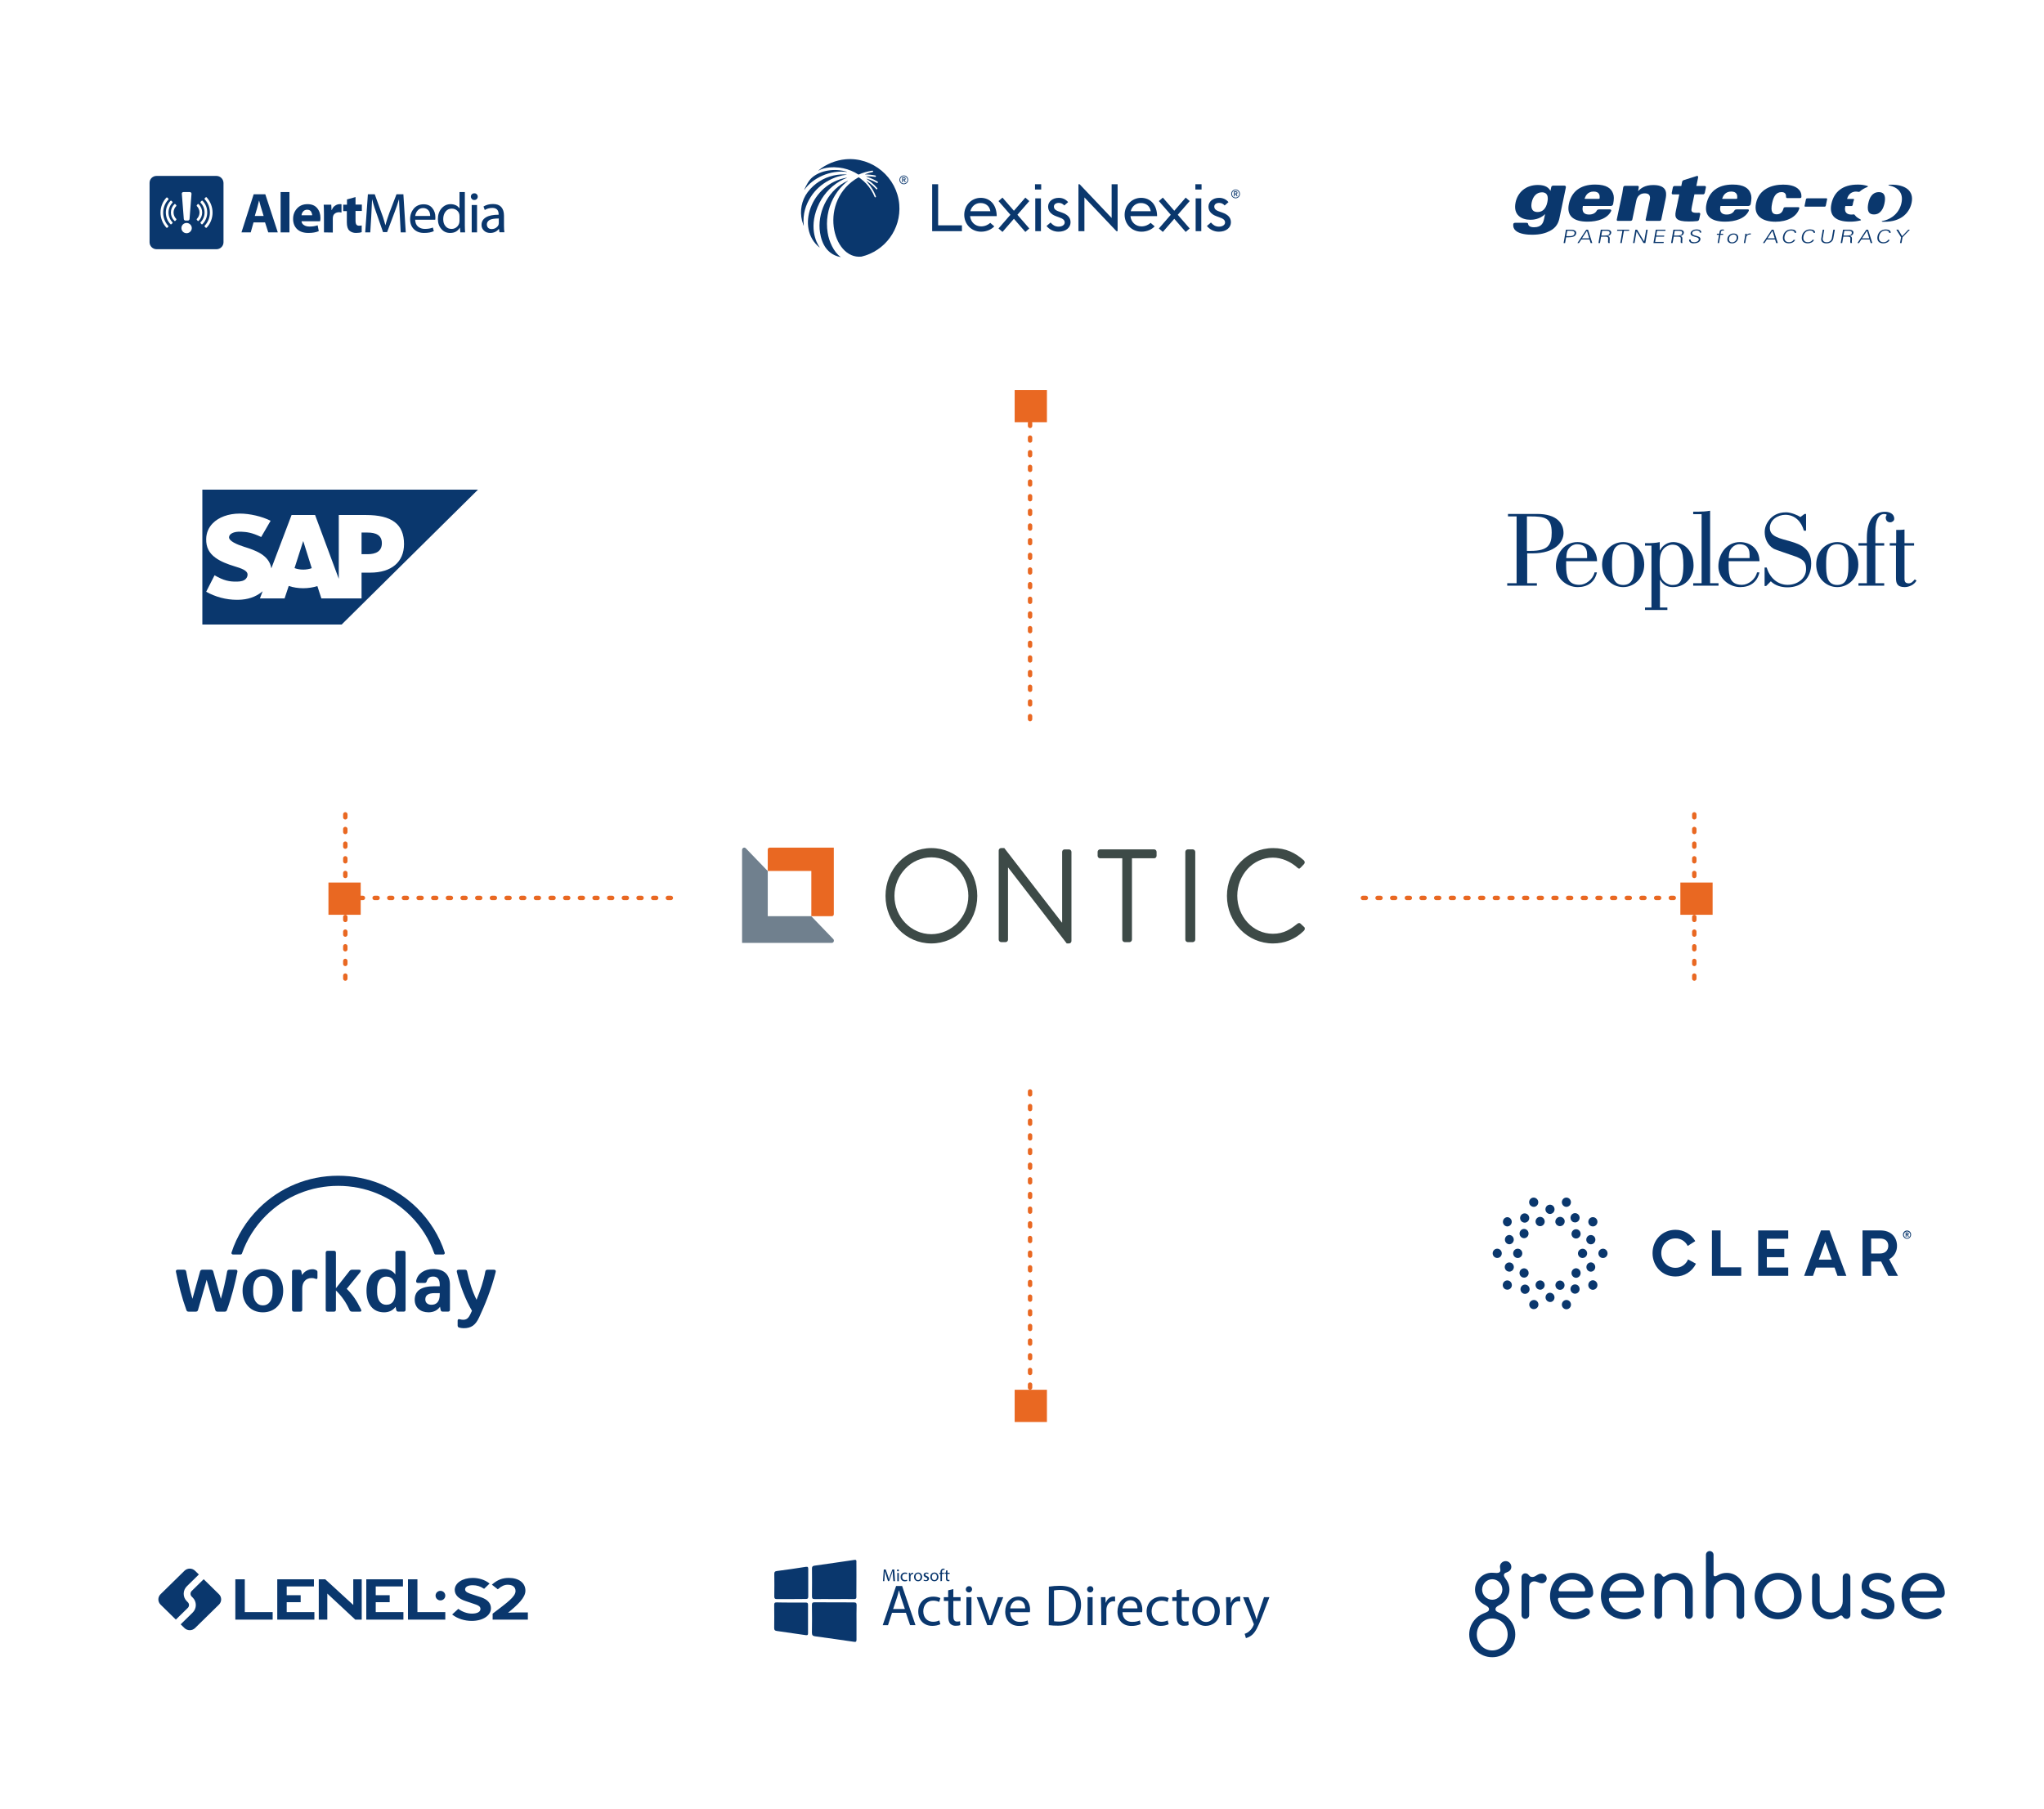 <svg width="697" height="617" viewBox="0 0 697 617" fill="none" xmlns="http://www.w3.org/2000/svg">
<g clip-path="url(#clip0_4539_4933)">
<g filter="url(#filter0_d_4539_4933)">
<rect x="248" y="498" width="202" height="94" rx="12" fill="white"/>
</g>
<g clip-path="url(#clip1_4539_4933)">
<path d="M292.065 553.344V559.231C292.065 559.92 291.853 560.062 291.198 559.956C286.81 559.302 282.368 558.701 277.944 558.082C277.148 557.976 276.865 557.693 276.865 556.827C276.935 553.697 276.9 550.551 276.865 547.386C276.865 546.697 277.077 546.484 277.767 546.484C282.297 546.52 286.756 546.52 291.198 546.52C291.924 546.52 292.101 546.803 292.101 547.457C292.03 549.437 292.065 551.381 292.065 553.344Z" fill="#0A376D"/>
<path d="M284.544 545.388C282.315 545.388 280.085 545.352 277.855 545.388C277.165 545.388 276.882 545.246 276.882 544.451C276.917 541.251 276.917 538.104 276.882 534.94C276.882 534.321 277.094 534.109 277.678 534.003C282.244 533.348 286.809 532.712 291.375 532.023C292.171 531.916 292.03 532.447 292.03 532.889C292.03 535.717 292.065 538.599 292.03 541.428C292.03 542.471 291.994 543.514 292.03 544.557C292.065 545.211 291.817 545.388 291.198 545.388C289.004 545.352 286.774 545.388 284.544 545.388Z" fill="#0A376D"/>
<path d="M269.787 546.573H274.777C275.308 546.573 275.538 546.749 275.538 547.297V557.127C275.538 557.693 275.29 557.746 274.777 557.693C271.468 557.198 268.159 556.72 264.867 556.261C264.212 556.155 264 555.942 264 555.253C264.035 552.636 264.035 550.02 264 547.35C264 546.696 264.177 546.52 264.832 546.52C266.513 546.573 268.123 546.573 269.787 546.573Z" fill="#0A376D"/>
<path d="M269.786 545.387H264.867C264.248 545.387 264.035 545.175 264.035 544.521C264.071 541.94 264.071 539.359 264.035 536.76C264.035 536.141 264.212 535.929 264.867 535.823C268.176 535.399 271.485 534.921 274.777 534.391C275.537 534.285 275.608 534.532 275.608 535.151V544.556C275.608 545.246 275.325 545.352 274.706 545.352C273.06 545.352 271.397 545.387 269.786 545.387Z" fill="#0A376D"/>
<path d="M304.488 537.521C304.453 536.99 304.418 536.301 304.418 535.806H304.382C304.276 536.265 304.064 536.813 303.887 537.344L303.197 539.253H302.807L302.188 537.379C302.011 536.884 301.869 536.336 301.728 535.841C301.692 536.301 301.692 536.99 301.657 537.591L301.551 539.271H301.091L301.374 535.293H302.029L302.719 537.238C302.896 537.697 303.002 538.175 303.108 538.599H303.144C303.25 538.21 303.391 537.733 303.568 537.238L304.294 535.293H304.949L305.196 539.271H304.63L304.488 537.521Z" fill="#0A376D"/>
<path d="M306.541 535.611C306.541 535.788 306.399 535.929 306.222 535.929H306.187C306.01 535.929 305.868 535.788 305.868 535.611C305.868 535.434 306.01 535.293 306.187 535.293C306.399 535.293 306.541 535.434 306.541 535.611ZM305.975 539.288V536.46H306.505V539.288H305.975Z" fill="#0A376D"/>
<path d="M309.373 539.165C309.125 539.271 308.842 539.341 308.541 539.341C307.674 539.341 307.107 538.776 307.107 537.874C307.072 537.043 307.674 536.371 308.505 536.336H308.647C308.895 536.336 309.142 536.371 309.373 536.477L309.266 536.866C309.089 536.796 308.877 536.725 308.647 536.76C307.992 536.76 307.638 537.22 307.638 537.839C307.638 538.528 308.063 538.917 308.647 538.917C308.859 538.917 309.072 538.882 309.266 538.776L309.373 539.165Z" fill="#0A376D"/>
<path d="M309.956 537.309C309.956 536.991 309.921 536.69 309.921 536.443H310.381L310.416 537.008H310.452C310.558 536.655 310.876 536.39 311.248 536.39C311.283 536.39 311.354 536.39 311.389 536.425V536.885C311.354 536.849 311.283 536.849 311.212 536.849C310.859 536.849 310.593 537.132 310.522 537.539C310.522 537.609 310.487 537.68 310.487 537.751V539.289H309.991L309.956 537.309Z" fill="#0A376D"/>
<path d="M314.451 537.839C314.486 538.599 313.92 539.271 313.159 539.306H313.053C312.292 539.306 311.69 538.74 311.69 537.839C311.69 536.866 312.345 536.336 313.124 536.336C313.831 536.336 314.451 536.955 314.451 537.839ZM312.186 537.839C312.186 538.404 312.469 538.917 313.053 538.917C313.619 538.917 313.92 538.387 313.92 537.839C313.92 537.344 313.708 536.725 313.053 536.725C312.363 536.76 312.186 537.344 312.186 537.839Z" fill="#0A376D"/>
<path d="M315.017 538.74C315.23 538.882 315.442 538.952 315.708 538.952C316.061 538.952 316.238 538.776 316.238 538.528C316.238 538.316 316.097 538.175 315.708 537.998C315.212 537.821 314.947 537.538 314.947 537.167C314.947 536.707 315.301 536.336 315.92 536.336C316.168 536.336 316.415 536.407 316.645 536.513L316.539 536.866C316.362 536.76 316.15 536.69 315.973 536.69C315.725 536.654 315.513 536.831 315.513 537.078C315.513 537.291 315.69 537.397 316.044 537.538C316.504 537.715 316.805 537.962 316.805 538.404C316.805 538.899 316.415 539.271 315.725 539.271C315.442 539.271 315.194 539.2 314.929 539.058L315.017 538.74Z" fill="#0A376D"/>
<path d="M320.008 537.839C320.043 538.599 319.477 539.271 318.716 539.306H318.61C317.849 539.306 317.247 538.74 317.247 537.839C317.247 536.866 317.902 536.336 318.68 536.336C319.406 536.336 320.008 536.955 320.008 537.839ZM317.76 537.839C317.76 538.404 318.043 538.917 318.627 538.917C319.211 538.917 319.494 538.387 319.494 537.839C319.494 537.344 319.282 536.725 318.627 536.725C317.973 536.725 317.76 537.344 317.76 537.839Z" fill="#0A376D"/>
<path d="M320.697 539.288V536.813H320.308V536.424H320.697V536.283C320.662 535.929 320.768 535.558 321.016 535.275C321.193 535.098 321.441 534.992 321.706 534.992C321.848 534.992 321.989 535.028 322.131 535.063L322.06 535.452C321.954 535.416 321.848 535.381 321.741 535.381C321.317 535.381 321.211 535.77 321.211 536.212V536.389H321.901V536.778H321.211V539.217L320.697 539.288Z" fill="#0A376D"/>
<path d="M323.068 535.576V536.407H323.829V536.796H323.068V538.334C323.068 538.688 323.175 538.864 323.458 538.864C323.564 538.864 323.67 538.864 323.741 538.829L323.776 539.218C323.635 539.289 323.493 539.289 323.316 539.289C323.104 539.289 322.927 539.218 322.75 539.077C322.608 538.864 322.538 538.582 322.573 538.316V536.743H322.148V536.354H322.573V535.665L323.068 535.576Z" fill="#0A376D"/>
<path d="M304.169 550.09L302.806 554.298H301.001L305.567 540.933H307.62L312.185 554.28H310.345L308.911 550.073H304.169V550.09ZM308.558 548.764L307.266 544.928C306.983 544.062 306.77 543.249 306.576 542.488H306.505C306.328 543.284 306.116 544.097 305.85 544.893L304.558 548.764H308.558Z" fill="#0A376D"/>
<path d="M320.662 553.962C319.795 554.351 318.857 554.528 317.902 554.528C315.035 554.528 313.124 552.548 313.124 549.648C313.124 546.749 315.177 544.557 318.256 544.557C319.088 544.557 319.902 544.698 320.662 545.052L320.273 546.378C319.654 546.059 318.946 545.918 318.22 545.918C316.026 545.918 314.841 547.562 314.841 549.542C314.841 551.77 316.274 553.131 318.185 553.131C318.911 553.131 319.654 552.989 320.309 552.671L320.662 553.962Z" fill="#0A376D"/>
<path d="M325.086 541.976V544.733H327.564V546.024H325.086V551.186C325.086 552.371 325.405 553.06 326.378 553.06C326.697 553.06 327.068 553.025 327.387 552.954L327.457 554.245C327.139 554.422 326.59 554.492 325.883 554.492C325.157 554.528 324.485 554.245 324.007 553.767C323.547 553.202 323.352 552.406 323.352 551.257V546.024H321.848V544.733H323.317V542.4L325.086 541.976Z" fill="#0A376D"/>
<path d="M331.474 542.047C331.474 542.613 331.05 543.09 330.466 543.125H330.395C329.829 543.125 329.351 542.701 329.351 542.153V542.082C329.315 541.517 329.775 541.004 330.359 541.004H330.43C331.014 540.933 331.474 541.428 331.474 542.047C331.474 542.012 331.474 542.012 331.474 542.047ZM329.545 554.316V544.734H331.262V554.281H329.545V554.316Z" fill="#0A376D"/>
<path d="M334.854 544.733L336.73 550.125C337.048 550.992 337.296 551.805 337.526 552.601H337.597C337.809 551.805 338.092 550.992 338.393 550.125L340.269 544.733H342.109L338.34 554.28H336.659L333.031 544.733H334.854Z" fill="#0A376D"/>
<path d="M344.481 549.825C344.516 552.194 346.02 553.166 347.754 553.166C349.011 553.166 349.807 552.954 350.409 552.671L350.692 553.927C349.683 554.351 348.604 554.581 347.489 554.545C344.551 554.545 342.782 552.565 342.782 549.701C342.782 546.802 344.463 544.539 347.312 544.539C350.444 544.539 351.258 547.262 351.258 549.03C351.258 549.312 351.223 549.56 351.187 549.86H344.481V549.825ZM349.577 548.57C349.612 547.491 349.117 545.777 347.17 545.777C345.418 545.777 344.622 547.385 344.481 548.57H349.577Z" fill="#0A376D"/>
<path d="M357.664 541.145C358.885 540.968 360.106 540.862 361.362 540.862C363.84 540.862 365.609 541.428 366.76 542.542C367.945 543.62 368.635 545.194 368.635 547.315C368.635 549.507 367.945 551.258 366.689 552.513C365.433 553.768 363.38 554.457 360.796 554.457C359.752 554.457 358.673 554.422 357.629 554.281L357.664 541.145ZM359.434 552.955C360 553.025 360.584 553.061 361.15 553.061C364.849 553.061 366.866 551.01 366.866 547.386C366.901 544.221 365.114 542.259 361.469 542.259C360.779 542.259 360.106 542.33 359.416 542.436L359.434 552.955Z" fill="#0A376D"/>
<path d="M372.829 542.047C372.829 542.613 372.405 543.09 371.821 543.125H371.75C371.184 543.125 370.706 542.701 370.706 542.153V542.082C370.67 541.517 371.13 541.004 371.714 541.004H371.785C372.334 540.933 372.829 541.428 372.829 542.047C372.829 542.012 372.829 542.012 372.829 542.047ZM370.865 554.316V544.734H372.582V554.281H370.865V554.316Z" fill="#0A376D"/>
<path d="M375.484 547.721C375.484 546.608 375.448 545.635 375.413 544.734H376.952L377.023 546.608H377.094C377.554 545.317 378.633 544.521 379.784 544.521C379.961 544.521 380.102 544.521 380.244 544.557V546.201C380.067 546.166 379.89 546.13 379.678 546.13C378.421 546.13 377.589 547.067 377.342 548.358C377.271 548.605 377.271 548.888 377.271 549.153V554.28H375.554L375.484 547.721Z" fill="#0A376D"/>
<path d="M382.757 549.825C382.792 552.194 384.296 553.166 386.03 553.166C387.287 553.166 388.083 552.954 388.685 552.671L388.968 553.927C387.959 554.351 386.88 554.581 385.765 554.545C382.827 554.545 381.058 552.565 381.058 549.701C381.058 546.802 382.739 544.539 385.588 544.539C388.72 544.539 389.534 547.262 389.534 549.03C389.534 549.312 389.499 549.56 389.463 549.86H382.757V549.825ZM387.853 548.57C387.888 547.491 387.393 545.777 385.446 545.777C383.695 545.777 382.898 547.385 382.757 548.57H387.853Z" fill="#0A376D"/>
<path d="M398.524 553.962C397.656 554.351 396.719 554.528 395.763 554.528C392.896 554.528 390.985 552.548 390.985 549.648C390.985 546.749 393.038 544.557 396.117 544.557C396.949 544.557 397.763 544.698 398.524 545.052L398.134 546.378C397.515 546.059 396.807 545.918 396.082 545.918C393.887 545.918 392.702 547.562 392.702 549.542C392.702 551.77 394.135 553.131 396.046 553.131C396.772 553.131 397.515 552.989 398.17 552.671L398.524 553.962Z" fill="#0A376D"/>
<path d="M402.947 541.976V544.733H405.425V546.024H402.947V551.186C402.947 552.371 403.266 553.06 404.239 553.06C404.558 553.06 404.929 553.025 405.248 552.954L405.319 554.245C405 554.422 404.451 554.492 403.744 554.492C403.018 554.528 402.346 554.245 401.868 553.767C401.408 553.202 401.213 552.406 401.213 551.257V546.024H399.744V544.733H401.213V542.4L402.947 541.976Z" fill="#0A376D"/>
<path d="M415.954 549.507C415.954 553.025 413.37 554.528 411.14 554.528C408.628 554.528 406.575 552.654 406.575 549.542C406.575 546.342 408.769 544.521 411.353 544.521C414.043 544.521 415.954 546.431 415.954 549.507ZM408.362 549.542C408.362 551.487 409.336 553.202 411.264 553.202C413.175 553.202 414.202 551.487 414.202 549.507C414.202 547.827 413.406 545.777 411.264 545.777C409.123 545.777 408.362 547.827 408.362 549.542Z" fill="#0A376D"/>
<path d="M418.148 547.721C418.148 546.608 418.113 545.635 418.077 544.734H419.617L419.687 546.608H419.758C420.218 545.317 421.298 544.521 422.448 544.521C422.625 544.521 422.767 544.521 422.908 544.557V546.201C422.731 546.166 422.554 546.13 422.342 546.13C421.085 546.13 420.254 547.067 420.006 548.358C419.935 548.605 419.935 548.888 419.935 549.153V554.28H418.219L418.148 547.721Z" fill="#0A376D"/>
<path d="M425.757 544.734L427.845 550.374C428.058 550.993 428.305 551.735 428.465 552.354H428.5C428.677 551.788 428.854 551.063 429.119 550.374L431.03 544.734H432.871L430.252 551.558C428.995 554.829 428.164 556.544 426.978 557.587C426.359 558.117 425.651 558.489 424.855 558.701L424.43 557.233C424.996 557.057 425.509 556.774 425.969 556.367C426.589 555.837 427.084 555.183 427.403 554.422C427.474 554.281 427.544 554.14 427.544 553.998C427.544 553.821 427.474 553.68 427.403 553.538L423.881 544.752H425.757V544.734Z" fill="#0A376D"/>
</g>
<g filter="url(#filter1_d_4539_4933)">
<rect x="481" y="498" width="202" height="94" rx="12" fill="white"/>
</g>
<path d="M514.718 542.178C514.718 543.76 514.046 545.16 512.946 546.256C511.724 547.473 509.952 547.777 509.952 548.812C509.952 550.212 512.213 549.786 514.382 551.947C515.818 553.377 516.704 555.264 516.704 557.455C516.704 561.776 513.221 565.215 508.852 565.215C504.483 565.215 501 561.779 501 557.458C501 555.267 501.886 553.38 503.322 551.95C505.491 549.789 507.752 550.215 507.752 548.815C507.752 547.78 505.98 547.476 504.758 546.259C503.658 545.163 502.986 543.763 502.986 542.12C502.986 538.955 505.583 536.399 508.76 536.399C509.371 536.399 509.921 536.49 510.38 536.49C511.204 536.49 511.632 536.125 511.632 535.547C511.632 535.212 511.479 534.786 511.479 534.329C511.479 533.294 512.365 532.442 513.435 532.442C514.504 532.442 515.36 533.325 515.36 534.39C515.36 535.516 514.474 536.033 513.801 536.277C513.251 536.459 512.824 536.703 512.824 537.251C512.824 538.282 514.718 539.287 514.718 542.178ZM514.107 557.458C514.107 554.445 511.877 552.011 508.852 552.011C505.827 552.011 503.597 554.445 503.597 557.458C503.597 560.44 505.827 562.905 508.852 562.905C511.877 562.905 514.107 560.437 514.107 557.458ZM512.304 542.117C512.304 540.2 510.746 538.617 508.852 538.617C506.958 538.617 505.4 540.2 505.4 542.117C505.4 544.034 506.958 545.617 508.852 545.617C510.746 545.617 512.304 544.034 512.304 542.117Z" fill="#0A376D"/>
<path d="M525.716 536.7C526.694 536.7 527.427 537.43 527.427 538.343C527.427 539.256 526.725 539.986 525.747 539.986C524.739 539.986 524.189 539.347 523.18 539.347C522.203 539.347 521.439 540.047 521.439 541.234V550.82C521.439 551.551 520.858 552.129 520.125 552.129C519.423 552.129 518.842 551.551 518.842 550.82V537.917C518.842 537.187 519.423 536.608 520.125 536.608C521.439 536.608 521.195 537.856 522.508 537.856C523.761 537.856 524.219 536.7 525.716 536.7Z" fill="#0A376D"/>
<path d="M528.558 544.37C528.558 539.774 531.735 536.457 536.104 536.457C540.106 536.457 543.284 539.379 543.284 543.365C543.284 544.309 542.673 544.948 541.787 544.948H531.857C531.43 544.948 531.277 545.1 531.277 545.435C531.277 546.195 531.888 547.595 532.804 548.508C533.721 549.421 534.974 549.969 536.746 549.969C538.059 549.969 539.22 549.482 540.106 548.843C540.381 548.63 540.687 548.508 540.992 548.508C541.634 548.508 542.153 549.087 542.153 549.695C542.153 550.06 542.031 550.365 541.726 550.639C540.442 551.704 538.64 552.282 536.685 552.282C531.949 552.282 528.558 548.874 528.558 544.37ZM539.373 539.987C538.518 539.135 537.418 538.709 536.104 538.709C534.79 538.709 533.568 539.226 532.682 540.109C531.979 540.809 531.491 541.722 531.491 542.331C531.491 542.635 531.674 542.757 532.071 542.757H540.015C540.381 542.757 540.565 542.635 540.565 542.331C540.565 541.6 539.984 540.596 539.373 539.987Z" fill="#0A376D"/>
<path d="M545.912 544.37C545.912 539.774 549.09 536.457 553.459 536.457C557.461 536.457 560.638 539.379 560.638 543.365C560.638 544.309 560.027 544.948 559.141 544.948H549.212C548.784 544.948 548.631 545.1 548.631 545.435C548.631 546.195 549.242 547.595 550.159 548.508C551.075 549.421 552.328 549.969 554.1 549.969C555.414 549.969 556.575 549.482 557.461 548.843C557.736 548.63 558.041 548.508 558.347 548.508C558.988 548.508 559.508 549.087 559.508 549.695C559.508 550.06 559.386 550.365 559.08 550.639C557.797 551.704 555.994 552.282 554.039 552.282C549.303 552.282 545.912 548.874 545.912 544.37ZM556.728 539.987C555.872 539.135 554.772 538.709 553.459 538.709C552.145 538.709 550.923 539.226 550.037 540.109C549.334 540.809 548.845 541.722 548.845 542.331C548.845 542.635 549.028 542.757 549.426 542.757H557.369C557.736 542.757 557.919 542.635 557.919 542.331C557.919 541.6 557.339 540.596 556.728 539.987Z" fill="#0A376D"/>
<path d="M575.945 552.13C575.211 552.13 574.631 551.552 574.631 550.821V542.544C574.631 540.383 572.92 538.739 570.72 538.739C568.49 538.739 566.779 540.413 566.779 542.544V550.821C566.779 551.552 566.198 552.13 565.465 552.13C564.762 552.13 564.182 551.552 564.182 550.821V537.887C564.182 537.187 564.762 536.609 565.435 536.609C566.718 536.609 566.657 537.766 567.329 537.766C568.001 537.766 568.917 536.457 571.301 536.457C574.631 536.457 577.228 539.226 577.228 542.544V550.821C577.228 551.552 576.647 552.13 575.945 552.13Z" fill="#0A376D"/>
<path d="M593.482 552.129C592.748 552.129 592.168 551.551 592.168 550.82V542.543C592.168 540.382 590.457 538.738 588.257 538.738C586.027 538.738 584.316 540.412 584.316 542.543V550.82C584.316 551.551 583.735 552.129 583.002 552.129C582.299 552.129 581.719 551.551 581.719 550.82V530.309C581.719 529.578 582.299 529 583.002 529C583.735 529 584.316 529.578 584.316 530.309V537.034C584.316 537.399 584.469 537.612 584.866 537.612C585.538 537.612 586.455 536.456 588.838 536.456C592.168 536.456 594.765 539.225 594.765 542.543V550.82C594.765 551.551 594.184 552.129 593.482 552.129Z" fill="#0A376D"/>
<path d="M598.336 544.37C598.336 539.957 601.88 536.457 606.341 536.457C610.802 536.457 614.346 539.957 614.346 544.37C614.346 548.782 610.802 552.282 606.341 552.282C601.883 552.282 598.336 548.782 598.336 544.37ZM611.752 544.37C611.752 541.296 609.46 538.77 606.344 538.77C603.258 538.77 600.967 541.296 600.967 544.37C600.967 547.443 603.258 549.969 606.344 549.969C609.46 549.969 611.752 547.443 611.752 544.37Z" fill="#0A376D"/>
<path d="M619.203 536.609C619.936 536.609 620.517 537.188 620.517 537.918V546.196C620.517 548.356 622.228 550 624.428 550C626.658 550 628.369 548.326 628.369 546.196V537.918C628.369 537.188 628.949 536.609 629.683 536.609C630.385 536.609 630.966 537.188 630.966 537.918V550.852C630.966 551.552 630.385 552.13 629.713 552.13C628.43 552.13 628.491 550.974 627.819 550.974C627.147 550.974 626.23 552.282 623.847 552.282C620.517 552.282 617.92 549.513 617.92 546.196V537.918C617.923 537.188 618.5 536.609 619.203 536.609Z" fill="#0A376D"/>
<path d="M635.579 551.156C634.999 550.791 634.602 550.426 634.602 549.726C634.602 549.056 635.121 548.539 635.763 548.539C636.526 548.539 636.862 548.995 637.504 549.33C638.298 549.787 639.215 550.03 640.345 550.03C642.423 550.03 643.462 549.087 643.462 547.93C643.462 546.287 641.934 545.982 639.857 545.435C637.29 544.765 634.815 544.004 634.815 541.052C634.815 538.435 636.832 536.457 640.406 536.457C641.812 536.457 643.126 536.822 644.164 537.461C644.531 537.674 644.898 538.131 644.898 538.648C644.898 539.318 644.348 539.896 643.645 539.896C643.187 539.896 642.82 539.592 642.362 539.287C641.904 538.983 641.231 538.709 640.315 538.709C638.268 538.709 637.382 539.592 637.382 540.778C637.382 542.331 638.879 542.696 641.018 543.213C643.523 543.822 645.998 544.613 645.998 547.626C645.998 550.243 644.042 552.282 640.284 552.282C638.451 552.282 636.801 551.917 635.579 551.156Z" fill="#0A376D"/>
<path d="M648.441 544.37C648.441 539.774 651.619 536.457 655.988 536.457C659.99 536.457 663.168 539.379 663.168 543.365C663.168 544.309 662.557 544.948 661.671 544.948H651.741C651.313 544.948 651.161 545.1 651.161 545.435C651.161 546.195 651.772 547.595 652.688 548.508C653.605 549.421 654.857 549.969 656.629 549.969C657.943 549.969 659.104 549.482 659.99 548.843C660.265 548.63 660.571 548.508 660.876 548.508C661.518 548.508 662.037 549.087 662.037 549.695C662.037 550.06 661.915 550.365 661.609 550.639C660.326 551.704 658.524 552.282 656.568 552.282C651.836 552.282 648.441 548.874 648.441 544.37ZM659.26 539.987C658.405 539.135 657.305 538.709 655.991 538.709C654.677 538.709 653.455 539.226 652.569 540.109C651.866 540.809 651.377 541.722 651.377 542.331C651.377 542.635 651.561 542.757 651.958 542.757H659.902C660.268 542.757 660.452 542.635 660.452 542.331C660.452 541.6 659.871 540.596 659.26 539.987Z" fill="#0A376D"/>
<g filter="url(#filter2_d_4539_4933)">
<rect x="15" y="25" width="202" height="94" rx="12" fill="white"/>
</g>
<g clip-path="url(#clip2_4539_4933)">
<path d="M73.774 60H53.392C52.053 60 51 61.044 51 62.372V82.628C51 83.909 52.053 85 53.392 85H73.822C75.114 85 76.214 83.956 76.214 82.628V62.372C76.166 61.044 75.114 60 73.774 60ZM62.578 65.503H64.731C65.066 65.503 65.306 65.787 65.306 66.072L64.636 74.658C64.636 74.99 64.349 75.228 64.062 75.228H63.248C62.913 75.228 62.674 74.943 62.674 74.658L62.004 66.072C61.956 65.74 62.244 65.503 62.578 65.503ZM57.411 77.315L57.076 77.647C56.981 77.742 56.837 77.742 56.741 77.647C55.45 76.224 54.732 74.421 54.732 72.524C54.732 70.626 55.45 68.776 56.741 67.4C56.837 67.305 56.981 67.305 57.076 67.4L57.411 67.732C57.507 67.827 57.507 67.97 57.411 68.064C56.263 69.298 55.641 70.863 55.641 72.571C55.641 74.231 56.263 75.844 57.411 77.078C57.459 77.078 57.459 77.22 57.411 77.315ZM58.799 76.129L58.464 76.461C58.368 76.556 58.225 76.556 58.129 76.461C57.076 75.37 56.55 73.994 56.55 72.476C56.55 71.006 57.124 69.582 58.129 68.492C58.225 68.397 58.368 68.397 58.464 68.492L58.799 68.823C58.894 68.918 58.894 69.061 58.799 69.156C57.938 70.057 57.459 71.243 57.459 72.476C57.459 73.71 57.938 74.896 58.799 75.797C58.894 75.892 58.894 76.034 58.799 76.129ZM60.091 74.658C60.186 74.753 60.186 74.896 60.091 74.99L59.803 75.323C59.708 75.418 59.564 75.418 59.469 75.323C58.703 74.564 58.272 73.567 58.272 72.476C58.272 71.385 58.703 70.389 59.469 69.63C59.564 69.535 59.708 69.535 59.803 69.63L60.091 69.962C60.186 70.057 60.186 70.199 60.091 70.294C59.516 70.863 59.181 71.67 59.181 72.476C59.181 73.283 59.516 74.089 60.091 74.658ZM63.631 79.545C62.626 79.545 61.861 78.738 61.861 77.789C61.861 76.793 62.674 76.034 63.631 76.034C64.588 76.034 65.401 76.841 65.401 77.789C65.401 78.738 64.588 79.545 63.631 79.545ZM67.746 75.323C67.65 75.418 67.507 75.418 67.411 75.323L67.124 74.99C67.028 74.896 67.028 74.753 67.124 74.658C67.698 74.089 68.033 73.283 68.033 72.476C68.033 71.67 67.698 70.863 67.124 70.294C67.028 70.199 67.028 70.057 67.124 69.962L67.411 69.63C67.507 69.535 67.65 69.535 67.746 69.63C68.511 70.389 68.942 71.385 68.942 72.476C68.942 73.567 68.511 74.564 67.746 75.323ZM69.038 76.461C68.942 76.556 68.798 76.556 68.703 76.461L68.416 76.129C68.32 76.034 68.32 75.892 68.416 75.797C69.277 74.896 69.755 73.71 69.755 72.476C69.755 71.243 69.277 70.057 68.416 69.156C68.32 69.061 68.32 68.918 68.416 68.823L68.751 68.492C68.846 68.397 68.99 68.397 69.085 68.492C70.138 69.582 70.664 70.958 70.664 72.476C70.664 73.994 70.09 75.37 69.038 76.461ZM72.482 72.524C72.482 74.421 71.765 76.271 70.473 77.647C70.377 77.742 70.234 77.742 70.138 77.647L69.803 77.315C69.707 77.22 69.707 77.078 69.803 76.983C70.951 75.749 71.573 74.184 71.573 72.476C71.573 70.816 70.951 69.203 69.803 67.97C69.707 67.875 69.707 67.732 69.803 67.638L70.138 67.305C70.234 67.211 70.377 67.211 70.473 67.305C71.765 68.776 72.482 70.579 72.482 72.524Z" fill="#0A376D"/>
<path d="M90.376 75.844H86.453L85.496 79.26H82.338L86.501 66.262H90.472L94.73 79.26H91.477L90.376 75.844ZM86.884 73.662H89.898C89.085 71.1 88.606 69.393 88.367 68.444H88.319L87.697 70.911L86.884 73.662Z" fill="#0A376D"/>
<path d="M98.701 65.503H95.687V79.26H98.701V65.503Z" fill="#0A376D"/>
<path d="M109.132 75.465H102.816C102.864 76.034 103.151 76.461 103.677 76.793C104.204 77.125 104.826 77.267 105.591 77.267C106.596 77.267 107.505 77.125 108.318 76.841L108.701 78.833C107.696 79.26 106.548 79.45 105.16 79.45C103.534 79.45 102.242 79.023 101.333 78.169C100.424 77.315 99.945 76.129 99.945 74.658C99.945 73.283 100.376 72.097 101.285 71.1C102.194 70.104 103.39 69.63 104.873 69.63C106.261 69.63 107.361 70.057 108.127 70.958C108.892 71.859 109.275 72.998 109.275 74.374C109.275 74.801 109.227 75.18 109.132 75.465ZM102.816 73.425H106.452C106.452 72.998 106.309 72.571 106.069 72.144C105.83 71.765 105.352 71.527 104.73 71.527C104.204 71.527 103.773 71.717 103.438 72.049C103.103 72.429 102.864 72.856 102.816 73.425Z" fill="#0A376D"/>
<path d="M110.471 79.26V72.951C110.471 71.527 110.424 70.484 110.376 69.82H112.959L113.055 71.622H113.151C113.39 70.958 113.725 70.484 114.251 70.152C114.73 69.82 115.256 69.63 115.83 69.63C116.117 69.63 116.356 69.63 116.452 69.677V72.476C116.213 72.429 115.926 72.381 115.639 72.381C115.065 72.381 114.586 72.524 114.155 72.856C113.725 73.188 113.486 73.71 113.486 74.516V79.307L110.471 79.26Z" fill="#0A376D"/>
<path d="M118.318 68.017L121.236 67.21V69.772H123.39V71.954H121.236V75.275C121.236 75.892 121.332 76.319 121.524 76.603C121.715 76.84 122.002 76.983 122.433 76.983C122.815 76.983 123.15 76.935 123.342 76.888V79.165C122.863 79.355 122.193 79.45 121.38 79.45C120.471 79.45 119.705 79.165 119.131 78.643C118.557 78.121 118.27 77.172 118.27 75.797V72.002H117.026V69.82H118.318V68.017Z" fill="#0A376D"/>
<path d="M136.643 79.26L136.26 72.192C136.164 70.152 136.068 68.728 136.068 67.922C135.638 69.393 135.112 70.863 134.537 72.429L132.002 79.165H130.614C128.987 74.516 128.031 71.812 127.743 70.911C127.456 70.057 127.169 69.061 126.882 67.922C126.787 70.341 126.691 72.286 126.595 73.804L126.26 79.26H124.538L125.447 66.262H127.791C129.418 70.768 130.375 73.377 130.614 74.089C130.853 74.848 131.14 75.749 131.428 76.841C131.81 75.322 132.289 73.947 132.767 72.618L135.207 66.262H137.552L138.365 79.26H136.643Z" fill="#0A376D"/>
<path d="M148.412 74.943H141.571C141.618 75.939 141.905 76.746 142.527 77.267C143.149 77.789 143.915 78.074 144.872 78.074C145.924 78.074 146.834 77.931 147.599 77.599L147.934 78.833C147.025 79.26 145.924 79.45 144.633 79.45C143.149 79.45 142.001 79.023 141.14 78.169C140.279 77.315 139.848 76.176 139.848 74.753C139.848 73.33 140.279 72.144 141.092 71.148C141.905 70.199 143.054 69.677 144.441 69.677C145.733 69.677 146.738 70.104 147.408 70.958C148.125 71.812 148.46 72.856 148.46 74.089C148.46 74.469 148.46 74.753 148.412 74.943ZM141.571 73.662H146.69C146.69 72.856 146.499 72.192 146.068 71.717C145.637 71.243 145.063 70.958 144.298 70.958C143.58 70.958 142.958 71.195 142.48 71.717C142.001 72.192 141.714 72.856 141.571 73.662Z" fill="#0A376D"/>
<path d="M156.69 65.503H158.508V76.793C158.508 77.837 158.556 78.643 158.603 79.26H156.977L156.833 77.6C156.498 78.169 156.068 78.643 155.494 78.975C154.919 79.308 154.25 79.45 153.484 79.45C152.288 79.45 151.283 79.023 150.518 78.121C149.704 77.22 149.322 76.082 149.322 74.706C149.322 73.235 149.752 72.002 150.566 71.053C151.427 70.104 152.431 69.63 153.675 69.63C154.345 69.63 154.919 69.772 155.446 70.01C155.972 70.247 156.355 70.626 156.69 71.053V65.503ZM156.69 75.228V73.757C156.69 72.951 156.45 72.334 155.924 71.86C155.398 71.385 154.776 71.148 154.058 71.148C153.197 71.148 152.479 71.48 151.953 72.144C151.427 72.808 151.14 73.662 151.14 74.706C151.14 75.75 151.379 76.509 151.905 77.125C152.431 77.79 153.101 78.074 154.01 78.074C154.728 78.074 155.302 77.837 155.876 77.315C156.45 76.746 156.69 76.082 156.69 75.228Z" fill="#0A376D"/>
<path d="M162.909 67.068C162.909 67.4 162.814 67.638 162.574 67.875C162.383 68.112 162.096 68.207 161.713 68.207C161.378 68.207 161.091 68.112 160.9 67.875C160.708 67.638 160.565 67.4 160.565 67.068C160.565 66.736 160.661 66.499 160.9 66.262C161.139 66.025 161.378 65.93 161.761 65.93C162.096 65.93 162.383 66.025 162.574 66.262C162.814 66.499 162.909 66.736 162.909 67.068ZM162.67 79.26H160.852V69.915H162.67V79.26Z" fill="#0A376D"/>
<path d="M171.856 73.567V76.983C171.856 77.932 171.904 78.643 172 79.213H170.325L170.134 78.026C169.416 78.975 168.412 79.45 167.168 79.45C166.259 79.45 165.541 79.165 165.015 78.643C164.488 78.121 164.201 77.505 164.201 76.746C164.201 75.607 164.68 74.753 165.684 74.137C166.689 73.52 168.124 73.235 170.038 73.235V73.046C170.038 72.381 169.847 71.86 169.512 71.48C169.129 71.1 168.603 70.911 167.885 70.911C166.928 70.911 166.067 71.148 165.302 71.622L164.871 70.436C165.78 69.867 166.88 69.582 168.124 69.582C169.368 69.582 170.277 69.915 170.899 70.579C171.569 71.338 171.856 72.334 171.856 73.567ZM170.086 76.082V74.516C168.555 74.516 167.502 74.706 166.928 75.038C166.354 75.417 166.019 75.892 166.019 76.508C166.019 76.983 166.163 77.41 166.45 77.695C166.737 77.979 167.12 78.121 167.646 78.121C168.316 78.121 168.89 77.932 169.368 77.505C169.895 77.078 170.086 76.603 170.086 76.082Z" fill="#0A376D"/>
</g>
<g filter="url(#filter3_d_4539_4933)">
<rect x="15" y="143" width="202" height="94" rx="12" fill="white"/>
</g>
<g clip-path="url(#clip3_4539_4933)">
<path fill-rule="evenodd" clip-rule="evenodd" d="M125.328 181.637H123.29V189.013H125.328C128.047 189.013 130.215 188.117 130.215 185.276C130.215 182.435 128.047 181.637 125.328 181.637Z" fill="#0A376D"/>
<path fill-rule="evenodd" clip-rule="evenodd" d="M103.367 184.606L100.434 193.759C101.307 194.086 102.319 194.271 103.399 194.271C104.45 194.271 105.439 194.088 106.305 193.784L103.424 184.604H103.37L103.367 184.606Z" fill="#0A376D"/>
<path fill-rule="evenodd" clip-rule="evenodd" d="M69 167V213H116.506L163 167H69ZM126.278 195.306H123.29V204.093H109.581L108.22 199.89C106.771 200.359 105.134 200.623 103.397 200.623C101.66 200.623 99.932 200.348 98.455 199.847L97.044 204.091H88.638L89.565 201.64C89.454 201.737 89.346 201.834 89.226 201.928C87.133 203.597 84.512 204.513 81.263 204.569L80.782 204.573C77.051 204.573 73.395 203.554 70.308 201.818L73.167 196.203C76.262 198.014 78.207 198.42 80.828 198.366C82.187 198.341 83.171 198.095 83.81 197.441C84.195 197.04 84.4 196.544 84.418 196.012C84.443 194.55 82.346 193.867 79.777 193.08C77.694 192.442 75.332 191.574 73.486 190.232C71.298 188.643 70.256 186.651 70.308 183.842C70.34 181.801 71.104 179.954 72.522 178.502C74.555 176.421 77.84 175.16 81.776 175.16H81.797C85.175 175.165 89.296 176.112 92.278 177.614L89.064 183.152C85.795 181.594 84.154 181.445 82.291 181.346C79.522 181.199 78.122 182.18 78.102 183.238C78.077 184.525 80.723 185.691 83.215 186.482C86.989 187.671 91.79 189.256 92.524 193.845L99.426 175.643H107.441L115.524 197.407V175.643L124.776 175.65C133.618 175.65 137.771 178.768 137.771 185.565C137.771 191.666 133.497 195.306 126.269 195.306H126.278Z" fill="#0A376D"/>
</g>
<g filter="url(#filter4_d_4539_4933)">
<rect x="248" y="25" width="202" height="94" rx="12" fill="white"/>
</g>
<path d="M319.903 62.836H317.867V78.844H328.02V76.853H319.903V62.836Z" fill="#0A376D"/>
<path d="M405.675 68.58L404.318 67.4L400.423 71.88L396.562 67.438L396.528 67.4L395.171 68.58L399.232 73.251L395.205 77.883L395.171 77.922L396.528 79.102L400.423 74.621L404.284 79.062L404.318 79.102L405.675 77.922L401.615 73.251L405.642 68.619L405.675 68.58Z" fill="#0A376D"/>
<path d="M379.067 74.344L368.149 62.836H367.747V78.844H369.783V67.337L380.701 78.844H381.103V62.836H379.067V74.344Z" fill="#0A376D"/>
<path d="M409.638 67.658H407.713V78.844H409.638V67.658Z" fill="#0A376D"/>
<path d="M409.727 62.836H407.622V64.638H409.727V62.836Z" fill="#0A376D"/>
<path d="M389.109 67.478C385.977 67.478 383.494 70.007 383.494 73.25C383.494 76.472 385.932 79.022 389.244 79.022C391.19 79.022 392.779 78.217 393.741 77.21L393.731 77.199L392.361 76.009C391.641 76.664 390.559 77.21 389.244 77.21C387.208 77.21 385.664 75.711 385.485 73.72H394.568C394.523 69.738 392.241 67.478 389.109 67.478ZM385.575 72.043C385.977 70.343 387.364 69.246 388.998 69.246C390.698 69.224 392.129 70.208 392.399 72.043H385.575Z" fill="#0A376D"/>
<path d="M416.718 72.467L415.765 72.131C414.416 71.662 414.067 71.124 414.067 70.431C414.067 69.648 414.834 69.201 415.718 69.201C416.534 69.201 417.112 69.534 417.604 70.073L418.908 68.94C418.093 67.962 417.005 67.478 415.719 67.478C413.603 67.478 412.091 68.775 412.091 70.453C412.091 71.795 412.811 73.026 414.858 73.765L415.766 74.101C417.137 74.57 417.742 75.04 417.742 75.89C417.742 76.741 416.811 77.3 415.672 77.3C414.444 77.3 413.657 76.732 412.928 75.89L411.553 77.085C412.558 78.305 413.987 79.023 415.625 79.023C418.161 79.023 419.741 77.613 419.741 75.824C419.741 74.168 418.694 73.161 416.718 72.467Z" fill="#0A376D"/>
<path d="M350.991 68.58L349.634 67.4L345.739 71.88L341.878 67.438L341.843 67.4L340.486 68.58L344.548 73.251L340.52 77.883L340.486 77.922L341.843 79.102L345.739 74.621L349.6 79.062L349.634 79.102L350.991 77.922L346.93 73.251L350.957 68.619L350.991 68.58Z" fill="#0A376D"/>
<path d="M354.952 67.658H353.028V78.844H354.952V67.658Z" fill="#0A376D"/>
<path d="M355.043 62.836H352.938V64.638H355.043V62.836Z" fill="#0A376D"/>
<path d="M334.423 67.478C331.292 67.478 328.808 70.007 328.808 73.25C328.808 76.472 331.247 79.022 334.558 79.022C336.504 79.022 338.093 78.217 339.055 77.21L339.045 77.199L337.676 76.009C336.955 76.664 335.873 77.21 334.558 77.21C332.522 77.21 330.978 75.711 330.799 73.72H339.882C339.839 69.738 337.556 67.478 334.423 67.478ZM330.889 72.043C331.292 70.343 332.679 69.246 334.312 69.246C336.013 69.224 337.445 70.208 337.713 72.043H330.889Z" fill="#0A376D"/>
<path d="M362.033 72.467L361.079 72.131C359.731 71.662 359.382 71.124 359.382 70.431C359.382 69.648 360.15 69.201 361.034 69.201C361.85 69.201 362.427 69.534 362.92 70.073L364.223 68.94C363.408 67.962 362.319 67.478 361.034 67.478C358.917 67.478 357.405 68.775 357.405 70.453C357.405 71.795 358.126 73.026 360.173 73.765L361.079 74.101C362.451 74.57 363.056 75.04 363.056 75.89C363.056 76.741 362.126 77.3 360.987 77.3C359.758 77.3 358.971 76.732 358.242 75.89L356.868 77.085C357.873 78.305 359.302 79.023 360.94 79.023C363.475 79.023 365.056 77.613 365.056 75.824C365.057 74.168 364.01 73.161 362.033 72.467Z" fill="#0A376D"/>
<path d="M421.336 64.635C420.515 64.635 419.847 65.305 419.847 66.13C419.847 66.968 420.501 67.625 421.336 67.625C422.167 67.625 422.818 66.968 422.818 66.13C422.818 65.291 422.167 64.635 421.336 64.635ZM421.336 67.385C420.643 67.385 420.1 66.833 420.1 66.13C420.1 65.438 420.653 64.874 421.336 64.874C422.017 64.874 422.571 65.438 422.571 66.13C422.571 66.832 422.029 67.385 421.336 67.385Z" fill="#0A376D"/>
<path d="M421.96 65.745C421.96 65.439 421.741 65.265 421.361 65.265H420.768V66.944H421.045V66.244H421.338L421.722 66.944H422.02L421.618 66.204C421.846 66.146 421.96 65.991 421.96 65.745ZM421.348 66.004H421.046V65.518H421.342C421.581 65.518 421.688 65.59 421.688 65.751C421.688 65.927 421.587 66.004 421.348 66.004Z" fill="#0A376D"/>
<path d="M308.195 59.846C307.374 59.846 306.706 60.516 306.706 61.34C306.706 62.179 307.361 62.836 308.195 62.836C309.027 62.836 309.678 62.179 309.678 61.34C309.678 60.502 309.027 59.846 308.195 59.846ZM308.195 62.596C307.502 62.596 306.959 62.044 306.959 61.34C306.959 60.648 307.513 60.085 308.195 60.085C308.877 60.085 309.431 60.648 309.431 61.34C309.431 62.044 308.888 62.596 308.195 62.596Z" fill="#0A376D"/>
<path d="M308.82 60.956C308.82 60.65 308.601 60.476 308.22 60.476H307.627V62.155H307.904V61.455H308.197L308.582 62.155H308.88L308.478 61.415C308.706 61.357 308.82 61.202 308.82 60.956ZM308.208 61.214H307.905V60.728H308.201C308.441 60.728 308.548 60.801 308.548 60.961C308.548 61.138 308.446 61.214 308.208 61.214Z" fill="#0A376D"/>
<path d="M279.422 69.22C281.197 65.682 284.115 62.84 287.555 61.187C287.957 60.994 288.365 60.818 288.779 60.657C288.817 60.643 288.8 60.588 288.761 60.594C276.515 62.655 271.262 77.875 279.439 84.39C279.47 84.415 279.511 84.377 279.488 84.344C278.299 82.716 275.498 77.101 279.422 69.22Z" fill="#0A376D"/>
<path d="M282.235 79.367C281.914 77.359 281.919 75.317 282.238 73.347C282.878 69.399 284.785 65.78 287.529 63.098C288.037 62.596 288.58 62.131 289.142 61.7C289.172 61.676 289.145 61.627 289.108 61.643C282.706 64.504 279.012 71.645 279.487 78.149C279.747 81.123 280.915 86.598 286.616 87.679C286.652 87.685 286.671 87.638 286.641 87.618C284.296 86.005 282.646 82.234 282.235 79.367Z" fill="#0A376D"/>
<path d="M274.323 64.703C277.184 60.66 283.061 57.932 288.799 58.641C288.839 58.646 288.851 58.589 288.813 58.577C284.432 57.297 279.876 58.156 277.092 60.405C275.898 61.369 274.97 63.034 274.265 64.671C274.249 64.707 274.3 64.736 274.323 64.703Z" fill="#0A376D"/>
<path d="M306.649 69.748C305.892 60.496 297.555 53.485 288.31 54.329C285.097 54.622 281.661 55.95 279.098 58.117C279.066 58.144 279.1 58.193 279.136 58.173C281.326 56.917 284.348 56.949 286.129 57.156C287.067 57.266 287.994 57.462 288.893 57.74C289.791 58.02 290.662 58.381 291.49 58.816C291.92 59.043 292.339 59.29 292.745 59.556C294.257 58.884 295.851 58.437 297.458 58.211L297.462 58.21C297.577 58.194 297.693 58.255 297.731 58.364C297.782 58.506 297.693 58.651 297.556 58.679C296.692 58.862 295.841 59.11 295.015 59.422C294.978 59.435 294.988 59.49 295.027 59.49C296.199 59.494 297.364 59.619 298.497 59.856L298.503 59.857C298.603 59.878 298.685 59.958 298.697 60.06C298.716 60.228 298.574 60.35 298.425 60.328C297.43 60.178 296.42 60.118 295.414 60.15C295.374 60.151 295.367 60.208 295.405 60.219C295.876 60.363 296.34 60.528 296.794 60.711C297.65 61.06 298.473 61.482 299.255 61.963L299.264 61.969C299.339 62.015 299.387 62.099 299.377 62.187C299.355 62.376 299.164 62.457 299.023 62.378C298.244 61.948 297.431 61.578 296.593 61.281C296.239 61.157 295.882 61.046 295.522 60.947C295.483 60.936 295.46 60.989 295.495 61.011C296.083 61.382 296.646 61.789 297.177 62.234C297.885 62.828 298.54 63.48 299.133 64.181L299.138 64.188C299.196 64.256 299.215 64.35 299.177 64.431C299.097 64.604 298.889 64.621 298.779 64.5C298.181 63.842 297.525 63.236 296.824 62.689C296.408 62.365 295.975 62.065 295.527 61.788C295.492 61.767 295.455 61.812 295.483 61.843C295.611 61.977 295.736 62.114 295.858 62.253C296.47 62.95 297.019 63.7 297.494 64.493C297.967 65.286 298.368 66.119 298.689 66.981L298.692 66.988C298.722 67.071 298.709 67.168 298.646 67.231C298.51 67.368 298.308 67.311 298.246 67.159C297.915 66.333 297.507 65.538 297.032 64.785C296.556 64.033 296.01 63.325 295.406 62.671C294.802 62.019 294.136 61.421 293.425 60.887C293.224 60.737 292.919 60.526 292.799 60.449C278.884 68.208 283.713 88.582 293.755 87.524C301.733 85.633 307.336 78.151 306.649 69.748Z" fill="#0A376D"/>
<path d="M276.433 67.207C279.643 62.12 285.235 59.93 288.661 59.602C288.701 59.598 288.7 59.539 288.66 59.536C287.245 59.414 285.935 59.506 284.219 59.864C282.484 60.261 280.813 60.946 279.318 61.914C277.819 62.874 276.498 64.107 275.426 65.528C275.416 65.542 275.405 65.556 275.394 65.57C273.327 68.34 272.664 71.897 273.485 75.253C273.578 75.638 273.84 76.433 274.017 76.938C274.03 76.975 274.085 76.963 274.081 76.924C273.655 72.949 274.811 69.78 276.433 67.207Z" fill="#0A376D"/>
<g filter="url(#filter5_d_4539_4933)">
<rect x="15" y="380" width="202" height="94" rx="12" fill="white"/>
</g>
<g clip-path="url(#clip4_4539_4933)">
<path fill-rule="evenodd" clip-rule="evenodd" d="M137.634 426.602H135.492C135.06 426.602 134.824 426.838 134.824 427.272V434.69C133.991 433.484 132.653 432.816 131.011 432.816C127.229 432.816 124.974 435.525 124.974 440.205C124.974 444.882 127.216 447.589 130.998 447.589C132.674 447.589 134.044 446.887 134.882 445.686L135.117 446.752C135.188 447.152 135.453 447.352 135.856 447.352H137.632C138.064 447.352 138.299 447.121 138.299 446.687V427.272C138.302 426.836 138.072 426.602 137.634 426.602ZM131.705 445.01C129.835 445.01 128.594 443.442 128.594 440.603V439.802C128.594 436.968 129.827 435.395 131.705 435.395C133.811 435.395 134.884 436.898 134.884 440.207C134.884 443.517 133.813 445.01 131.705 445.01Z" fill="#0A376D"/>
<path fill-rule="evenodd" clip-rule="evenodd" d="M141.913 436.825C142.45 434.355 144.724 432.818 147.704 432.818C151.52 432.818 153.426 434.792 153.429 438.229V446.684C153.429 447.113 153.199 447.35 152.761 447.35H150.986C150.582 447.35 150.312 447.15 150.247 446.749L150.045 445.683C149.213 446.884 147.838 447.586 146.133 447.586C143.288 447.586 141.418 445.909 141.418 443.304C141.418 440.265 143.561 438.697 148.081 438.697H149.951V438.161C149.951 436.323 149.178 435.387 147.709 435.387C146.536 435.387 145.868 435.889 145.533 436.96C145.397 437.397 145.161 437.561 144.794 437.561H142.516C142.05 437.561 141.814 437.262 141.913 436.825ZM147.107 445.012C148.812 445.012 149.951 443.983 149.951 441.508V441.04H148.209C146.099 441.04 145.033 441.742 145.03 443.177C145.033 444.313 145.868 445.012 147.107 445.012Z" fill="#0A376D"/>
<path d="M64.313 447.355C63.912 447.355 63.677 447.188 63.546 446.788C61.969 442.446 60.901 438.132 60 433.79C59.897 433.356 60.099 433.055 60.565 433.055H62.742C63.145 433.055 63.41 433.255 63.48 433.621C64.046 436.697 64.719 439.869 65.623 442.979L68.231 433.621C68.331 433.255 68.598 433.055 68.998 433.055H71.945C72.345 433.055 72.613 433.255 72.712 433.621L75.321 442.979C76.224 439.872 76.897 436.697 77.463 433.621C77.528 433.255 77.801 433.055 78.201 433.055H80.378C80.844 433.055 81.043 433.354 80.944 433.79C80.043 438.132 78.974 442.446 77.397 446.788C77.261 447.188 77.031 447.355 76.63 447.355H74.179C73.812 447.355 73.511 447.188 73.411 446.788L70.468 436.494L67.524 446.788C67.424 447.188 67.123 447.355 66.757 447.355H64.313Z" fill="#0A376D"/>
<path fill-rule="evenodd" clip-rule="evenodd" d="M89.641 432.824C85.558 432.824 82.714 435.765 82.714 440.208C82.714 444.652 85.558 447.592 89.641 447.592C93.724 447.592 96.569 444.618 96.569 440.208C96.569 435.799 93.724 432.824 89.641 432.824ZM92.952 440.606C92.952 443.547 91.648 445.218 89.641 445.218C87.635 445.218 86.331 443.547 86.331 440.606V439.805C86.331 436.865 87.635 435.193 89.641 435.193C91.648 435.193 92.952 436.865 92.952 439.805V440.606Z" fill="#0A376D"/>
<path d="M160.939 447.049C158.797 443.409 156.945 438.734 155.777 433.792C155.678 433.321 155.913 433.056 156.382 433.059H158.558C158.959 433.059 159.229 433.259 159.294 433.659C159.996 437.135 161.102 440.51 162.505 443.316C163.744 440.24 164.883 437.034 165.486 433.659C165.554 433.259 165.821 433.059 166.222 433.059H168.463C168.93 433.059 169.165 433.36 169.029 433.826C167.489 439.941 165.281 445.25 163.375 449.327C162.136 451.966 160.696 453.003 158.087 453.003C157.587 453.003 157.055 452.902 156.618 452.803C156.217 452.704 156.052 452.434 156.052 452.067V450.463C156.052 449.995 156.325 449.826 156.791 449.961C157.191 450.06 157.592 450.125 157.959 450.125C159.499 450.125 160.036 449.124 160.939 447.049Z" fill="#0A376D"/>
<path d="M102.998 434.86C103.734 433.688 105.038 432.887 106.544 432.887C107.112 432.887 107.612 433.022 108.016 433.324C108.152 433.425 108.251 433.56 108.251 433.76V435.734C108.251 436.199 108.052 436.334 107.549 436.134C107.141 435.963 106.74 435.898 106.274 435.898C104.236 435.898 103.063 437.335 103.063 439.41L103.066 446.695C103.066 447.124 102.835 447.356 102.398 447.356H100.25C99.818 447.356 99.582 447.127 99.582 446.69L99.58 433.724C99.58 433.295 99.81 433.058 100.248 433.058H102.023C102.461 433.058 102.696 433.292 102.762 433.659L102.998 434.86Z" fill="#0A376D"/>
<path d="M123.078 446.558C121.608 443.552 120.202 441.48 118.227 439.574L122.847 433.893C123.182 433.423 123.017 433.056 122.48 433.056H120.074C119.738 433.056 119.437 433.186 119.235 433.423L114.55 439.369V427.276C114.55 426.839 114.314 426.605 113.877 426.605H111.735C111.303 426.605 111.067 426.842 111.067 427.276V446.691C111.067 447.122 111.297 447.356 111.735 447.356H113.877C114.309 447.356 114.545 447.125 114.545 446.691L114.55 440.144C116.624 442.146 118.062 444.283 119.264 446.956C119.4 447.192 119.73 447.356 120.066 447.356H122.708C123.243 447.359 123.345 447.094 123.078 446.558Z" fill="#0A376D"/>
<path d="M90.716 414.571C97.279 408.045 106.011 404.452 115.303 404.452C124.577 404.452 133.298 408.037 139.856 414.548C143.606 418.271 146.39 422.694 148.09 427.522C148.164 427.73 148.357 427.868 148.58 427.868H151.157C151.508 427.868 151.762 427.53 151.652 427.197C149.816 421.568 146.65 416.412 142.315 412.106C135.103 404.943 125.509 401.001 115.308 401.001C105.089 401.001 95.478 404.954 88.257 412.132C83.93 416.433 80.775 421.581 78.944 427.197C78.837 427.53 79.088 427.868 79.442 427.868H82.019C82.241 427.868 82.435 427.727 82.508 427.522C84.2 422.707 86.976 418.289 90.716 414.571Z" fill="#0A376D"/>
</g>
<g filter="url(#filter6_d_4539_4933)">
<rect x="480" y="380" width="202" height="94" rx="12" fill="white"/>
</g>
<path d="M522.123 411.326C522.378 411.518 522.7 411.62 523.01 411.62C523.099 411.62 523.188 411.609 523.265 411.597C524.108 411.451 524.662 410.638 524.529 409.791C524.463 409.384 524.241 409.012 523.908 408.775C523.232 408.244 522.267 408.38 521.746 409.068C521.225 409.757 521.358 410.739 522.035 411.27C522.068 411.293 522.09 411.304 522.123 411.326Z" fill="#0A376D"/>
<path d="M533.455 411.45C533.665 411.563 533.909 411.62 534.142 411.62C534.309 411.62 534.475 411.586 534.63 411.529C535.451 411.247 535.883 410.344 535.606 409.52C535.473 409.124 535.196 408.797 534.83 408.616C534.065 408.221 533.122 408.549 532.745 409.328C532.368 410.107 532.69 411.055 533.455 411.45Z" fill="#0A376D"/>
<path d="M543.633 415.199C542.812 414.939 541.937 415.402 541.681 416.238C541.427 417.073 541.881 417.965 542.702 418.225C542.857 418.27 543.012 418.293 543.167 418.293C543.422 418.293 543.666 418.225 543.888 418.112C544.653 417.706 544.941 416.757 544.553 415.978C544.354 415.606 544.032 415.323 543.633 415.199Z" fill="#0A376D"/>
<path d="M547.858 426.524C547.348 425.824 546.372 425.678 545.673 426.208C544.975 426.739 544.842 427.721 545.363 428.433C545.873 429.133 546.849 429.279 547.547 428.749C547.88 428.5 548.091 428.128 548.157 427.71C548.213 427.292 548.102 426.863 547.858 426.524Z" fill="#0A376D"/>
<path d="M543.156 436.649H543.134C542.247 436.695 541.559 437.451 541.604 438.354C541.637 439.201 542.313 439.89 543.156 439.913H543.189C544.076 439.867 544.764 439.111 544.719 438.208C544.686 437.361 544.01 436.672 543.167 436.649H543.156Z" fill="#0A376D"/>
<path d="M535.051 443.663C534.353 443.154 533.377 443.324 532.878 444.035C532.379 444.746 532.546 445.74 533.244 446.248C533.943 446.756 534.918 446.587 535.417 445.875C535.661 445.537 535.75 445.108 535.683 444.69C535.617 444.272 535.384 443.911 535.051 443.663Z" fill="#0A376D"/>
<path d="M522.511 443.48C521.712 443.763 521.28 444.643 521.557 445.456C521.768 446.088 522.344 446.506 522.999 446.506C523.165 446.506 523.32 446.472 523.486 446.427C524.296 446.19 524.773 445.332 524.54 444.508C524.307 443.683 523.464 443.198 522.655 443.435C522.61 443.446 522.555 443.469 522.511 443.48Z" fill="#0A376D"/>
<path d="M514.461 436.775C513.641 436.516 512.765 436.979 512.51 437.814C512.255 438.65 512.709 439.542 513.53 439.801C513.685 439.846 513.84 439.869 513.996 439.869C514.861 439.869 515.559 439.146 515.548 438.277C515.548 437.588 515.104 436.979 514.461 436.775Z" fill="#0A376D"/>
<path d="M509.627 426.196C508.939 426.715 508.795 427.708 509.305 428.408C509.815 429.108 510.791 429.255 511.478 428.736C512.166 428.217 512.31 427.223 511.8 426.523C511.29 425.823 510.314 425.676 509.627 426.196Z" fill="#0A376D"/>
<path d="M513.995 418.293H514.017C514.871 418.259 515.537 417.514 515.503 416.645C515.47 415.821 514.816 415.154 513.995 415.132H513.984C513.119 415.166 512.454 415.911 512.498 416.792C512.532 417.604 513.186 418.271 513.995 418.293Z" fill="#0A376D"/>
<path d="M519.007 416.713C519.273 416.905 519.584 417.007 519.905 417.007C519.994 417.007 520.083 416.995 520.172 416.984C521.014 416.837 521.591 416.013 521.447 415.155C521.302 414.297 520.493 413.71 519.65 413.856C519.24 413.924 518.885 414.161 518.641 414.5C518.142 415.211 518.309 416.205 519.007 416.713Z" fill="#0A376D"/>
<path d="M527.855 413.877C528.066 413.99 528.299 414.046 528.543 414.046C528.709 414.046 528.875 414.013 529.031 413.956C529.851 413.685 530.284 412.782 530.017 411.958C529.751 411.122 528.864 410.682 528.055 410.953C527.234 411.224 526.802 412.127 527.068 412.951V412.963C527.201 413.358 527.489 413.685 527.855 413.877Z" fill="#0A376D"/>
<path d="M536.626 416.859C536.781 416.904 536.936 416.927 537.092 416.927C537.956 416.927 538.644 416.215 538.655 415.346C538.655 414.465 537.956 413.765 537.103 413.754C536.238 413.754 535.55 414.465 535.539 415.335C535.528 416.035 535.972 416.656 536.626 416.859Z" fill="#0A376D"/>
<path d="M542.237 424.366C542.314 424.378 542.392 424.389 542.47 424.389C543.335 424.389 544.022 423.678 544.022 422.808C544.022 421.928 543.323 421.228 542.47 421.228C541.605 421.228 540.917 421.939 540.917 422.808C540.917 423.576 541.483 424.242 542.237 424.366Z" fill="#0A376D"/>
<path d="M542.491 433.726C543.356 433.692 544.022 432.947 543.977 432.067C543.944 431.242 543.29 430.576 542.469 430.554H542.447C541.582 430.588 540.917 431.333 540.961 432.213C540.995 433.038 541.649 433.704 542.469 433.726H542.491Z" fill="#0A376D"/>
<path d="M537.991 438.356C537.292 437.848 536.316 438.017 535.817 438.728C535.318 439.44 535.485 440.433 536.183 440.941C536.882 441.45 537.858 441.28 538.357 440.569C538.856 439.846 538.689 438.853 537.991 438.356Z" fill="#0A376D"/>
<path d="M528.089 440.965C527.268 441.247 526.825 442.162 527.113 442.997C527.324 443.641 527.922 444.07 528.588 444.081C528.754 444.081 528.92 444.047 529.087 444.002C529.896 443.674 530.295 442.749 529.974 441.925C529.674 441.157 528.865 440.75 528.078 440.976L528.089 440.965Z" fill="#0A376D"/>
<path d="M521.413 438.976C521.225 438.604 520.892 438.321 520.504 438.197C519.684 437.938 518.808 438.4 518.553 439.236C518.298 440.072 518.752 440.963 519.573 441.223C519.717 441.268 519.883 441.291 520.038 441.291C520.715 441.291 521.325 440.839 521.524 440.173C521.646 439.789 521.602 439.349 521.413 438.976Z" fill="#0A376D"/>
<path d="M514.927 430.598C514.095 430.452 513.297 431.016 513.141 431.863C512.997 432.71 513.552 433.523 514.383 433.681C514.417 433.681 514.439 433.692 514.472 433.692C514.55 433.703 514.627 433.703 514.694 433.715C515.026 433.715 515.348 433.602 515.603 433.398C516.279 432.879 516.423 431.897 515.913 431.208C515.692 430.881 515.326 430.655 514.927 430.598Z" fill="#0A376D"/>
<path d="M514.682 421.205H514.66C513.795 421.239 513.13 421.984 513.174 422.865C513.207 423.689 513.861 424.355 514.682 424.378H514.704C515.569 424.344 516.234 423.599 516.19 422.718C516.146 421.894 515.491 421.239 514.682 421.205Z" fill="#0A376D"/>
<path d="M523.908 415.707C523.409 416.418 523.586 417.412 524.285 417.92C524.983 418.428 525.959 418.247 526.458 417.536C526.957 416.824 526.78 415.831 526.081 415.323C525.749 415.086 525.327 414.984 524.928 415.052C524.507 415.131 524.141 415.357 523.908 415.707Z" fill="#0A376D"/>
<path d="M530.417 417.084C530.639 417.75 531.248 418.202 531.947 418.202C532.124 418.202 532.291 418.168 532.457 418.111C533.3 417.829 533.754 416.903 533.477 416.045C533.133 415.21 532.191 414.803 531.37 415.153C530.616 415.469 530.217 416.294 530.417 417.084Z" fill="#0A376D"/>
<path d="M538.922 421.307C539.177 420.472 538.722 419.58 537.902 419.32C537.081 419.061 536.205 419.523 535.95 420.359C535.695 421.194 536.15 422.086 536.97 422.346C537.125 422.391 537.281 422.425 537.436 422.425C538.112 422.414 538.711 421.962 538.922 421.307Z" fill="#0A376D"/>
<path d="M538.71 426.23C538.023 426.75 537.878 427.732 538.388 428.421C538.632 428.759 538.998 428.974 539.408 429.042C539.486 429.053 539.564 429.064 539.641 429.064C539.974 429.064 540.296 428.951 540.551 428.759C541.249 428.263 541.426 427.292 540.939 426.58C540.451 425.869 539.497 425.688 538.799 426.185C538.765 426.185 538.743 426.208 538.71 426.23Z" fill="#0A376D"/>
<path d="M536.338 433.038C535.717 433.682 535.728 434.721 536.36 435.353C536.66 435.658 537.07 435.816 537.48 435.816H537.502C538.389 435.748 539.055 434.969 538.988 434.066C538.933 433.253 538.289 432.609 537.491 432.553H537.469C537.048 432.553 536.637 432.733 536.338 433.038Z" fill="#0A376D"/>
<path d="M533.222 439.258C533.721 438.547 533.555 437.553 532.856 437.045C532.158 436.537 531.182 436.707 530.683 437.418C530.184 438.129 530.351 439.123 531.06 439.631C531.326 439.823 531.637 439.924 531.958 439.924C532.047 439.924 532.136 439.913 532.224 439.902C532.624 439.834 532.99 439.608 533.222 439.258Z" fill="#0A376D"/>
<path d="M526.658 437.78C526.381 436.945 525.505 436.504 524.684 436.786C523.864 437.069 523.431 437.961 523.709 438.796C523.919 439.44 524.518 439.88 525.183 439.88C525.35 439.88 525.516 439.858 525.671 439.801C526.481 439.507 526.924 438.616 526.658 437.78Z" fill="#0A376D"/>
<path d="M520.171 432.653C519.783 432.528 519.35 432.562 518.984 432.765C518.219 433.172 517.931 434.132 518.33 434.911C518.519 435.283 518.851 435.554 519.239 435.69C519.395 435.735 519.55 435.758 519.705 435.758C520.559 435.758 521.257 435.057 521.269 434.188C521.269 433.477 520.825 432.867 520.171 432.653Z" fill="#0A376D"/>
<path d="M519.084 427.698C519.206 426.829 518.618 426.027 517.764 425.903C516.911 425.779 516.123 426.377 516.001 427.247C515.946 427.664 516.046 428.082 516.29 428.421C516.8 429.121 517.776 429.268 518.463 428.748C518.807 428.5 519.028 428.116 519.084 427.698Z" fill="#0A376D"/>
<path d="M519.738 419.139H519.716C518.851 419.139 518.164 419.861 518.164 420.731C518.164 421.6 518.873 422.311 519.727 422.311H519.749C520.603 422.277 521.268 421.532 521.235 420.663C521.213 419.827 520.559 419.173 519.738 419.139Z" fill="#0A376D"/>
<path d="M563.515 427.403C563.515 422.887 566.896 419.444 571.32 419.444C574.081 419.421 576.654 420.878 578.084 423.294L575.501 424.953C574.725 423.339 573.106 422.334 571.343 422.379C568.548 422.379 566.497 424.603 566.497 427.403C566.497 430.136 568.526 432.405 571.298 432.405C573.172 432.439 574.891 431.31 575.623 429.537L578.317 431.005C577.009 433.704 574.292 435.397 571.332 435.363C566.73 435.352 563.515 431.796 563.515 427.403Z" fill="#0A376D"/>
<path d="M583.761 419.658V435.138H593.752V432.236H586.722V419.658H583.761Z" fill="#0A376D"/>
<path d="M599.54 419.658V435.138H609.785V432.304H602.489V428.781H608.432V425.958H602.489V422.481H609.785V419.658H599.54Z" fill="#0A376D"/>
<path d="M620.951 419.658L615.197 435.149H618.224L619.222 432.326H625.586L626.584 435.149H629.611L623.856 419.658H620.951ZM622.415 423.452L624.61 429.617H620.208L622.415 423.452Z" fill="#0A376D"/>
<path d="M638.059 422.413V427.528H641.064C643.004 427.528 643.902 426.297 643.902 424.92C643.902 423.407 642.938 422.413 641.064 422.413H638.059ZM635.11 419.658H641.285C644.789 419.658 646.874 421.95 646.874 424.897C646.918 426.816 645.876 428.589 644.202 429.481L647.206 435.149H643.913L641.474 430.271H638.059V435.149H635.121V419.658H635.11Z" fill="#0A376D"/>
<path d="M648.915 421.092C648.915 420.313 649.524 419.681 650.29 419.681C651.055 419.681 651.675 420.302 651.675 421.081C651.675 421.86 651.066 422.492 650.312 422.492C649.569 422.515 648.948 421.916 648.915 421.16C648.915 421.137 648.915 421.115 648.915 421.092ZM651.398 421.092C651.376 420.482 650.877 419.997 650.278 420.019C649.68 420.042 649.203 420.55 649.225 421.16C649.247 421.758 649.724 422.232 650.312 422.232C650.911 422.232 651.387 421.736 651.387 421.126C651.387 421.115 651.387 421.103 651.387 421.092H651.398ZM650.611 421.216L650.955 421.815H650.633L650.312 421.25H650.09V421.815H649.813V420.347H650.356C650.6 420.347 650.877 420.437 650.877 420.787C650.888 420.979 650.777 421.16 650.6 421.227L650.611 421.216ZM650.334 420.595H650.101V421.013H650.345C650.523 421.013 650.589 420.923 650.589 420.798C650.589 420.674 650.489 420.595 650.312 420.595H650.334Z" fill="#0A376D"/>
<g filter="url(#filter7_d_4539_4933)">
<rect x="480" y="143" width="202" height="94" rx="12" fill="white"/>
</g>
<g clip-path="url(#clip5_4539_4933)">
<path d="M520.676 187.89H521.941C528.008 187.89 529.124 185.728 529.124 181.66C529.124 176.528 526.744 176.127 521.72 176.127H520.676V187.89ZM514.222 175.285H524.117C531 175.285 533.159 178.584 533.159 181.809C533.159 184.814 530.368 188.732 522.553 188.732H520.769V198.923H524.079V199.759H513.96V198.923H517.158V176.129H514.222V175.285Z" fill="#0A376D"/>
<path d="M541.2 190.345V189.097C541.2 186.46 539.636 185.618 537.777 185.618C535.544 185.618 534.54 187.669 534.465 187.924C534.242 188.585 534.13 189.429 534.093 190.344H541.2V190.345ZM544.551 195.22C543.806 198.624 541.274 200.24 538 200.24C534.205 200.24 530.56 197.234 530.56 193.167C530.56 188.841 533.461 184.885 537.89 184.885C541.686 184.885 544.552 187.414 544.587 191.405H534.055V192.91C534.055 196.538 534.541 199.467 538.595 199.467C540.716 199.467 543.208 197.635 543.73 195.22H544.551Z" fill="#0A376D"/>
<path d="M549.698 192.545C549.698 195.623 549.737 199.506 553.495 199.506C557.252 199.506 557.289 195.623 557.289 192.545C557.289 189.503 557.253 185.619 553.495 185.619C549.736 185.619 549.698 189.501 549.698 192.545ZM560.675 192.545C560.675 196.98 557.4 200.24 553.495 200.24C549.586 200.24 546.313 196.979 546.313 192.545C546.313 188.109 549.584 184.885 553.495 184.885C557.401 184.885 560.675 188.109 560.675 192.545Z" fill="#0A376D"/>
<path d="M565.953 193.239C565.953 195.661 566.102 196.281 566.693 197.382C567.329 198.59 569.001 199.505 570.082 199.505C571.978 199.505 574.026 199.431 574.026 192.765C574.026 187.488 572.949 185.763 570.193 185.763C569.483 185.763 566.657 186.314 566.102 189.867C565.914 191.078 565.953 192.178 565.953 193.239ZM563.141 186.091H560.944V185.253H561.727C562.433 185.253 563.141 185.253 563.848 185.181C564.592 185.143 565.299 185.033 565.97 184.887V187.744L566.042 187.709C567.011 185.911 568.723 184.887 570.582 184.887C573.447 184.887 577.503 187.086 577.503 192.876C577.503 196.465 575.049 200.242 570.434 200.242C568.425 200.242 567.049 199.362 566.117 197.786H566.042V207.204H568.574V208.049H560.945V207.204H563.142L563.141 186.091Z" fill="#0A376D"/>
<path d="M577.377 199.759V198.922H580.243V175.357H577.377V174.514H578.98C580.354 174.514 581.808 174.439 583.145 174.187V198.922H586.011V199.759H577.377Z" fill="#0A376D"/>
<path d="M596.604 190.345V189.097C596.604 186.46 595.042 185.618 593.186 185.618C590.95 185.618 589.95 187.669 589.871 187.926C589.647 188.585 589.537 189.429 589.499 190.344H596.604V190.345ZM599.954 195.22C599.211 198.624 596.678 200.24 593.408 200.24C589.612 200.24 585.964 197.234 585.964 193.167C585.964 188.841 588.869 184.885 593.296 184.885C597.089 184.885 599.954 187.414 599.988 191.405H589.461V192.91C589.461 196.538 589.95 199.467 594.004 199.467C596.124 199.467 598.616 197.635 599.135 195.22H599.954Z" fill="#0A376D"/>
<path d="M602.249 199.871H601.724V193.568H602.432C603.436 196.904 606.005 199.468 609.614 199.468C612.811 199.468 615.864 197.382 615.864 194.157C615.864 191.994 615.341 191.004 612.477 189.868C611.105 189.356 605.336 187.489 604.777 187.122C602.62 185.8 601.764 183.568 601.764 181.514C601.764 180.011 602.211 178.73 603.29 177.337C604.407 175.906 606.23 174.734 609.057 174.734C610.769 174.734 613.189 175.796 613.93 176.348L615.341 175.285H615.864V181.001H615.121C614.302 177.961 612.109 175.578 608.794 175.578C606.263 175.578 603.51 177.3 603.51 180.049C603.51 186.13 617.617 182.21 617.617 192.178C617.617 197.198 614.415 200.316 609.542 200.316C607.458 200.316 605.37 199.761 603.846 198.262L602.249 199.871Z" fill="#0A376D"/>
<path d="M622.709 192.545C622.709 195.623 622.744 199.506 626.505 199.506C630.261 199.506 630.296 195.623 630.296 192.545C630.296 189.503 630.262 185.619 626.505 185.619C622.744 185.618 622.709 189.501 622.709 192.545ZM633.68 192.545C633.68 196.98 630.411 200.24 626.504 200.24C622.598 200.24 619.321 196.979 619.321 192.545C619.321 188.109 622.596 184.885 626.504 184.885C630.412 184.885 633.68 188.109 633.68 192.545Z" fill="#0A376D"/>
<path d="M642.508 185.252V186.093H639.492V198.922H642.508V199.759H633.729V198.922H636.594V186.093H633.729V185.252H636.594V183.457C636.594 177.189 639.235 174.55 642.807 174.55C644.257 174.55 645.937 175.208 645.937 176.934C645.937 177.664 645.187 178.141 644.554 178.141C643.555 178.141 643.03 177.444 643.03 176.457C643.03 176.053 643.33 176.015 643.33 175.539C643.33 175.356 642.694 175.319 642.43 175.319C640.648 175.319 639.493 177.444 639.493 181.111V185.251L642.508 185.252Z" fill="#0A376D"/>
<path d="M644.406 185.252H646.6V180.746C647.567 180.746 648.499 180.746 649.431 180.598V185.253H652.702V186.094H649.431V197.308C649.431 197.968 649.431 198.958 650.84 198.958C651.812 198.958 652.331 198.297 652.925 197.603L653.522 198.004C652.812 199.396 650.993 200.241 649.504 200.241C646.825 200.241 646.526 198.808 646.526 197.051V186.094H644.406V185.252Z" fill="#0A376D"/>
</g>
<g filter="url(#filter8_d_4539_4933)">
<rect x="480" y="25" width="202" height="94" rx="12" fill="white"/>
</g>
<g clip-path="url(#clip6_4539_4933)">
<path d="M533.185 82.893L533.98 78.337H535.392C536.477 78.319 537.653 78.54 537.465 79.637C537.278 80.734 536.02 80.936 534.943 80.936H534.037L533.69 82.917L533.185 82.893ZM534.101 80.541H535.333C536.087 80.541 536.793 80.346 536.916 79.632C537.039 78.917 536.405 78.722 535.648 78.722H534.419L534.101 80.541Z" fill="#0A376D"/>
<path d="M537.901 82.893L540.922 78.337H541.515L542.962 82.893H542.41L542.023 81.661H539.231L538.425 82.893H537.901ZM541.913 81.284L541.143 78.717L539.457 81.284H541.913Z" fill="#0A376D"/>
<path d="M545.585 82.893H545.072L545.865 78.337H547.703C548.144 78.304 548.585 78.387 548.986 78.579C549.332 78.753 549.504 79.153 549.396 79.53C549.312 80.022 548.821 80.375 548.144 80.51C548.845 80.606 548.932 80.996 548.914 81.526C548.888 82.264 548.796 82.605 548.975 82.883H548.39C548.329 82.571 548.318 82.251 548.36 81.937C548.424 80.897 548.378 80.713 547.359 80.713H545.963L545.585 82.893ZM547.125 80.344C547.844 80.344 548.737 80.307 548.873 79.53C549.024 78.652 548 78.717 547.464 78.717H546.327L546.042 80.344H547.125Z" fill="#0A376D"/>
<path d="M553.228 78.722H551.406L551.472 78.343H555.579L555.517 78.722H553.741L553.007 82.899H552.509L553.228 78.722Z" fill="#0A376D"/>
<path d="M557.66 78.337H558.235L560.64 82.342H560.655L561.351 78.337H561.864L561.071 82.893H560.432L558.073 78.956H558.058L557.373 82.893H556.859L557.66 78.337Z" fill="#0A376D"/>
<path d="M563.819 82.893L564.612 78.337H567.949L567.887 78.722H565.051L564.777 80.352H567.505L567.438 80.728H564.702L564.392 82.514H567.343L567.276 82.893H563.819Z" fill="#0A376D"/>
<path d="M570.343 82.893H569.83L570.623 78.337H572.476C572.917 78.304 573.359 78.387 573.759 78.579C574.105 78.753 574.277 79.153 574.17 79.53C574.085 80.022 573.595 80.375 572.917 80.51C573.618 80.606 573.705 80.996 573.687 81.526C573.661 82.264 573.572 82.605 573.749 82.883H573.164C573.102 82.571 573.092 82.251 573.133 81.937C573.199 80.897 573.153 80.713 572.132 80.713H570.738L570.343 82.893ZM571.868 80.344C572.586 80.344 573.479 80.307 573.615 79.53C573.759 78.652 572.732 78.722 572.219 78.722H571.082L570.8 80.349L571.868 80.344Z" fill="#0A376D"/>
<path d="M577.434 82.987C576.538 82.987 575.876 82.467 575.984 81.706H576.528C576.423 82.407 577.026 82.608 577.78 82.608C578.412 82.608 579.187 82.314 579.289 81.732C579.366 81.28 578.999 81.064 578.548 80.937C577.678 80.677 576.333 80.458 576.495 79.473C576.633 78.694 577.611 78.244 578.499 78.244C579.241 78.244 580.17 78.452 580.141 79.328H579.595C579.677 78.766 579.082 78.624 578.496 78.624C577.911 78.624 577.146 78.86 577.049 79.419C576.823 80.718 580.103 80.123 579.831 81.695C579.662 82.686 578.563 82.987 577.434 82.987Z" fill="#0A376D"/>
<path d="M585.71 82.893L586.201 80.073H585.415L585.474 79.725H586.262L586.378 79.052C586.473 78.509 586.788 78.272 587.458 78.272C587.604 78.283 587.748 78.306 587.889 78.343L587.838 78.647C587.743 78.631 587.648 78.623 587.553 78.621C586.914 78.621 586.855 78.881 586.799 79.333L586.729 79.736H587.617L587.558 80.084H586.668L586.177 82.904L585.71 82.893Z" fill="#0A376D"/>
<path d="M592.706 81.321C592.511 82.335 591.611 83.047 590.592 82.998C589.347 82.998 588.916 82.153 589.052 81.321C589.247 80.305 590.15 79.59 591.169 79.642C592.422 79.632 592.853 80.477 592.706 81.321ZM591.118 79.988C590.353 79.993 589.701 80.557 589.578 81.321C589.475 81.906 589.719 82.652 590.661 82.652C591.426 82.649 592.078 82.085 592.201 81.321C592.303 80.723 592.06 79.978 591.118 79.978V79.988Z" fill="#0A376D"/>
<path d="M595.116 82.893H594.647L595.075 80.438C595.116 80.201 595.145 79.965 595.16 79.725H595.642L595.586 80.193H595.601C595.82 79.858 596.184 79.647 596.579 79.632H597.044L596.982 79.996C596.887 79.996 596.792 79.97 596.697 79.97C596.084 79.931 595.542 80.367 595.445 80.981L595.116 82.893Z" fill="#0A376D"/>
<path d="M601.165 82.893L604.183 78.337H604.776L606.226 82.893H605.672L605.287 81.661H602.502L601.694 82.893H601.165ZM605.174 81.284L604.404 78.717L602.718 81.284H605.174Z" fill="#0A376D"/>
<path d="M611.941 79.406C611.941 78.85 611.39 78.626 610.753 78.626C609.311 78.626 608.7 79.684 608.528 80.619C608.356 81.555 608.615 82.61 610.068 82.61C610.692 82.61 611.351 82.35 611.608 81.791H612.152C611.857 82.555 610.917 82.99 610.014 82.99C608.307 82.99 607.784 81.88 608.005 80.619C608.225 79.359 609.141 78.247 610.828 78.247C611.746 78.247 612.562 78.587 612.496 79.408H611.941V79.406Z" fill="#0A376D"/>
<path d="M618.386 79.406C618.386 78.85 617.836 78.626 617.197 78.626C615.758 78.626 615.144 79.684 614.975 80.62C614.806 81.555 615.062 82.61 616.502 82.61C617.128 82.61 617.785 82.35 618.042 81.792H618.588C618.291 82.556 617.351 82.99 616.448 82.99C614.741 82.99 614.22 81.88 614.439 80.62C614.636 79.211 615.858 78.184 617.262 78.247C618.18 78.247 618.994 78.587 618.927 79.409H618.386V79.406Z" fill="#0A376D"/>
<path d="M622.058 78.337L621.545 81.284C621.44 82.101 621.938 82.62 622.864 82.62C623.79 82.62 624.46 82.124 624.642 81.297L625.156 78.35H625.669L625.156 81.303C624.971 82.282 624.17 83 622.805 83C621.44 83 620.89 82.282 621.044 81.303L621.558 78.35L622.058 78.337Z" fill="#0A376D"/>
<path d="M628.184 82.893H627.671L628.464 78.337H630.301C630.743 78.304 631.184 78.387 631.584 78.579C631.931 78.753 632.105 79.153 631.995 79.53C631.91 80.022 631.423 80.375 630.743 80.51C631.446 80.606 631.53 80.996 631.513 81.526C631.484 82.264 631.394 82.605 631.572 82.883H630.989C630.925 82.571 630.915 82.251 630.958 81.937C631.02 80.897 630.976 80.713 629.955 80.713H628.561L628.184 82.893ZM629.706 80.344C630.422 80.344 631.315 80.307 631.451 79.53C631.605 78.652 630.581 78.717 630.042 78.717H628.91L628.628 80.344H629.706Z" fill="#0A376D"/>
<path d="M633.391 82.893L636.412 78.337H637.005L638.455 82.893H637.9L637.515 81.661H634.718L633.915 82.893H633.391ZM637.405 81.284L636.635 78.722L634.949 81.29L637.405 81.284Z" fill="#0A376D"/>
<path d="M644.167 79.406C644.167 78.849 643.618 78.626 642.979 78.626C641.537 78.626 640.926 79.684 640.754 80.619C640.582 81.555 640.844 82.62 642.281 82.62C642.902 82.62 643.564 82.361 643.821 81.802H644.365C644.072 82.566 643.131 83 642.227 83C640.523 83 639.997 81.89 640.218 80.63C640.438 79.369 641.355 78.257 643.054 78.257C643.972 78.257 644.786 78.597 644.719 79.418L644.167 79.406Z" fill="#0A376D"/>
<path d="M648.261 80.924L646.639 78.325H647.286L648.623 80.541L650.73 78.34H651.264L648.759 80.916L648.415 82.896H647.902L648.261 80.924Z" fill="#0A376D"/>
<path d="M533.936 64.039L531.755 74.455C531.457 75.887 530.762 77.579 528.591 78.722C527.218 79.463 525.367 80.058 522.452 80.058C520.84 80.058 518.192 79.866 516.834 78.652C516.231 78.14 515.926 77.355 516.015 76.565C516.031 76.344 516.062 75.98 516.76 75.98H520.281C520.979 75.98 521.051 76.157 521.099 76.433C521.2 77.085 521.851 77.508 523.111 77.508C525.768 77.508 526.281 75.887 526.538 74.6L526.869 73.025C525.047 74.845 522.701 74.956 521.88 74.956C518.882 74.956 515.9 73.397 516.814 69.023C517.501 65.782 520.104 63.087 524.431 63.087C527.177 63.087 528.195 64.161 528.704 65.115L528.96 63.877C528.96 63.877 529.001 63.303 529.73 63.303H533.387C534.16 63.303 533.936 64.039 533.936 64.039ZM525.775 65.598C523.979 65.598 522.742 66.981 522.321 68.976C522.064 70.24 521.962 72.313 524.313 72.313C526.858 72.313 527.472 69.787 527.649 68.935C527.78 68.308 528.349 65.59 525.768 65.59L525.775 65.598Z" fill="#0A376D"/>
<path d="M539.762 70.263C539.629 70.905 539.154 73.171 541.869 73.171C543.052 73.171 543.95 72.737 544.435 71.939C544.53 71.783 544.654 71.419 545.316 71.419H548.955C549.468 71.419 549.484 71.788 549.399 71.962C548.149 74.561 544.779 75.601 541.335 75.601C536.385 75.601 534.165 73.504 534.991 69.546C535.83 65.543 538.694 62.944 543.927 62.944C547.89 62.944 549.442 64.303 550.051 65.995C550.413 66.905 550.4 67.911 550.084 69.59C550.004 69.972 549.676 70.25 549.291 70.263H539.762ZM545.48 67.547C545.552 66.739 545.48 65.333 543.427 65.333C541.374 65.333 540.678 66.817 540.414 67.568C540.378 67.674 540.224 67.828 540.614 67.828H544.977C545.495 67.83 545.472 67.651 545.48 67.547Z" fill="#0A376D"/>
<path d="M586.673 70.263C586.54 70.905 586.065 73.171 588.783 73.171C589.963 73.171 590.861 72.737 591.349 71.939C591.444 71.783 591.567 71.419 592.229 71.419H596.053C596.446 71.419 596.397 71.788 596.31 71.962C595.06 74.561 591.69 75.601 588.246 75.601C583.296 75.601 581.076 73.504 581.902 69.546C582.741 65.543 585.605 62.944 590.838 62.944C594.803 62.944 596.343 64.303 596.959 65.988C597.321 66.897 597.308 67.903 596.992 69.582C596.913 69.966 596.587 70.245 596.199 70.255L586.673 70.263ZM592.391 67.547C592.46 66.739 592.391 65.333 590.338 65.333C588.285 65.333 587.589 66.817 587.327 67.568C587.289 67.674 587.135 67.828 587.525 67.828H591.888C592.406 67.83 592.383 67.651 592.391 67.547Z" fill="#0A376D"/>
<path d="M553.202 65.926C553.202 65.926 553.41 64.611 553.502 63.971C553.541 63.615 553.846 63.353 554.198 63.373H558.325C558.563 63.334 558.787 63.496 558.828 63.737C558.838 63.805 558.833 63.878 558.812 63.943L558.586 65.208C559.428 64.301 560.809 63.108 563.75 63.108C568.957 63.108 568.259 66.445 567.915 68.09C567.915 68.09 566.632 74.167 566.542 74.65C566.452 75.133 566.357 75.336 565.824 75.336H561.669C560.914 75.336 561.209 74.705 561.209 74.705L562.516 68.467C562.69 67.633 563.044 65.941 560.865 65.941C558.489 65.941 558.042 68.038 557.96 68.467L556.636 74.798C556.636 74.798 556.636 75.339 555.866 75.339H551.688C551.147 75.339 551.347 74.741 551.347 74.741L553.202 65.926Z" fill="#0A376D"/>
<path d="M581.699 64.002L581.322 65.806C581.322 65.806 581.186 66.282 580.763 66.282H577.798L576.931 70.44C576.649 71.916 576.51 72.584 578.548 72.584C578.794 72.599 579.041 72.594 579.287 72.568C579.618 72.524 579.852 72.771 579.78 73.044C579.708 73.317 579.544 74.265 579.415 74.78C579.356 75.128 579.066 75.385 578.717 75.398C577.75 75.5 576.777 75.546 575.804 75.539C571.562 75.539 570.962 74.348 571.442 72.035L572.645 66.292H570.423C569.909 66.292 570.089 65.629 570.089 65.629L570.453 63.891C570.533 63.594 570.813 63.399 571.116 63.433H573.323L573.579 62.152C573.656 61.785 573.71 61.588 574.17 61.427C574.629 61.266 578.65 60.011 578.65 60.011C578.65 60.011 579.192 59.867 579.028 60.663C578.863 61.458 578.453 63.412 578.453 63.412H581.245C581.484 63.386 581.697 63.56 581.725 63.8C581.733 63.867 581.725 63.937 581.699 64.002Z" fill="#0A376D"/>
<path d="M609.031 66.965C609.031 66.133 608.62 65.52 607.491 65.52C605.538 65.52 604.738 67.188 604.296 69.286C603.649 72.383 604.519 73.098 605.849 73.098C607.317 73.098 607.879 72.095 608.141 71.232C608.2 71.032 608.12 70.666 608.893 70.666H613.16C613.722 70.666 613.561 71.074 613.497 71.271C612.596 73.948 609.467 75.624 605.461 75.624C600.934 75.624 597.906 73.6 598.809 69.286C599.795 64.566 604.063 62.968 608.048 62.968C609.575 62.968 612.106 63.184 613.438 64.686C614.02 65.299 614.323 66.131 614.277 66.98C614.277 67.199 614.349 67.568 613.725 67.568H609.516C608.982 67.568 609.029 67.157 609.031 66.965Z" fill="#0A376D"/>
<path d="M623.056 67.921L622.587 70.172C622.548 70.349 622.394 70.476 622.215 70.476H615.591C615.473 70.497 615.362 70.419 615.339 70.299C615.329 70.247 615.339 70.193 615.368 70.148L615.835 67.924C615.835 67.924 615.886 67.641 616.348 67.641H622.838C622.964 67.643 623.064 67.75 623.062 67.877C623.062 67.893 623.062 67.906 623.056 67.921Z" fill="#0A376D"/>
<path d="M644.942 62.981C644.598 62.981 644.291 63.012 644.116 63.012C643.941 63.012 643.836 63.171 644.137 63.233C647.244 63.883 649.11 65.808 648.402 69.177C648.014 71.095 646.921 72.789 645.345 73.92C644.319 74.66 643.138 75.157 641.896 75.372C641.58 75.432 641.542 75.614 641.971 75.632H642.576C645.492 75.632 647.398 74.892 648.792 73.914C650.37 72.784 651.464 71.089 651.851 69.171C652.739 64.948 649.554 62.981 644.942 62.981Z" fill="#0A376D"/>
<path d="M631.872 73.15C631.703 73.171 631.531 73.181 631.359 73.181C628.646 73.181 629.118 70.918 629.252 70.273H631.284C631.497 70.291 631.697 70.156 631.759 69.948C631.785 69.735 631.821 69.525 631.862 69.322C631.946 68.927 632.059 68.54 632.206 68.165C632.247 68.056 632.28 67.843 631.934 67.843H629.839C630.016 67.269 630.609 65.341 632.937 65.341C633.183 65.343 633.427 65.367 633.668 65.413C633.858 65.489 634.074 65.442 634.213 65.291C634.962 64.649 635.817 64.142 636.738 63.794C637.018 63.685 636.982 63.488 636.828 63.433C635.732 63.087 634.585 62.926 633.437 62.957C628.202 62.957 625.338 65.556 624.501 69.558C623.66 73.524 625.879 75.603 630.83 75.603C632.057 75.614 633.281 75.466 634.472 75.164C634.618 75.128 634.628 74.962 634.456 74.865C633.905 74.608 633.391 74.27 632.934 73.865C632.755 73.693 632.593 73.506 632.449 73.303C632.393 73.233 632.329 73.041 631.872 73.15Z" fill="#0A376D"/>
<path d="M637.171 72.181C637.605 73.085 638.557 73.135 639.037 73.135C641.347 73.135 642.253 71.014 642.604 69.345C643.038 67.266 642.807 65.53 640.685 65.53C638.337 65.53 637.459 67.557 637.092 69.345C636.922 70.13 636.763 71.3 637.171 72.181Z" fill="#0A376D"/>
</g>
<g filter="url(#filter9_d_4539_4933)">
<rect x="15" y="498" width="202" height="94" rx="12" fill="white"/>
</g>
<line x1="351.25" y1="245.25" x2="351.25" y2="133.75" stroke="#E96822" stroke-width="1.5" stroke-linecap="round" stroke-dasharray="1 4"/>
<line x1="464.75" y1="306.25" x2="576.25" y2="306.25" stroke="#E96822" stroke-width="1.5" stroke-linecap="round" stroke-dasharray="1 4"/>
<line x1="117.75" y1="306.25" x2="229.25" y2="306.25" stroke="#E96822" stroke-width="1.5" stroke-linecap="round" stroke-dasharray="1 4"/>
<line x1="577.75" y1="277.75" x2="577.75" y2="336.25" stroke="#E96822" stroke-width="1.5" stroke-linecap="round" stroke-dasharray="1 4"/>
<line x1="117.75" y1="277.75" x2="117.75" y2="336.25" stroke="#E96822" stroke-width="1.5" stroke-linecap="round" stroke-dasharray="1 4"/>
<line x1="351.25" y1="483.25" x2="351.25" y2="371.75" stroke="#E96822" stroke-width="1.5" stroke-linecap="round" stroke-dasharray="1 4"/>
<rect x="123" y="312" width="11" height="11" transform="rotate(180 123 312)" fill="#E96822"/>
<rect x="584" y="312" width="11" height="11" transform="rotate(180 584 312)" fill="#E96822"/>
<rect x="357" y="144" width="11" height="11" transform="rotate(180 357 144)" fill="#E96822"/>
<rect x="357" y="485" width="11" height="11" transform="rotate(180 357 485)" fill="#E96822"/>
<path d="M317.582 318.612C324.502 318.612 330.203 312.738 330.203 305.553C330.203 298.367 324.497 292.408 317.582 292.408C310.667 292.408 305.005 298.367 305.005 305.553C305.005 312.738 310.662 318.612 317.582 318.612ZM317.582 289.251C326.286 289.251 333.25 296.526 333.25 305.558C333.25 314.589 326.286 321.774 317.582 321.774C308.878 321.774 301.958 314.589 301.958 305.558C301.958 296.526 308.878 289.251 317.582 289.251Z" fill="#3D4A47"/>
<path d="M340.559 290.062C340.559 289.611 340.952 289.251 341.384 289.251H342.47L362.1 314.639H362.188V290.557C362.188 290.107 362.537 289.701 363.014 289.701H364.538C364.975 289.701 365.363 290.107 365.363 290.557V320.954C365.363 321.404 364.975 321.769 364.538 321.769H363.751L343.773 295.886H343.729V320.458C343.729 320.909 343.38 321.319 342.903 321.319H341.379C340.942 321.319 340.554 320.914 340.554 320.458V290.062H340.559Z" fill="#3D4A47"/>
<path d="M382.688 292.728H375.114C374.637 292.728 374.288 292.323 374.288 291.868V290.557C374.288 290.107 374.637 289.696 375.114 289.696H393.569C394.046 289.696 394.395 290.102 394.395 290.557V291.868C394.395 292.318 394.046 292.728 393.569 292.728H385.995V320.463C385.995 320.914 385.602 321.324 385.17 321.324H383.518C383.081 321.324 382.693 320.919 382.693 320.463V292.728H382.688Z" fill="#3D4A47"/>
<path d="M404.19 290.557C404.19 290.107 404.583 289.696 405.015 289.696H406.755C407.193 289.696 407.581 290.102 407.581 290.557V320.458C407.581 320.909 407.188 321.319 406.755 321.319H405.015C404.578 321.319 404.19 320.914 404.19 320.458V290.557Z" fill="#3D4A47"/>
<path d="M434.091 289.251C438.485 289.251 441.665 290.832 444.623 293.454C444.972 293.814 445.016 294.355 444.668 294.715L443.493 295.936C443.144 296.386 442.795 296.341 442.363 295.891C440.097 293.859 437.01 292.503 434.052 292.503C427.176 292.503 421.907 298.513 421.907 305.513C421.907 312.513 427.176 318.477 434.052 318.477C437.841 318.477 440.058 316.896 442.363 315.089C442.8 314.729 443.149 314.774 443.409 314.954L444.717 316.175C445.066 316.445 444.977 317.076 444.672 317.396C441.714 320.378 437.969 321.779 434.096 321.779C425.392 321.779 418.384 314.594 418.384 305.563C418.384 296.531 425.392 289.256 434.096 289.256" fill="#3D4A47"/>
<path d="M284.329 289.096H262.429C262.08 289.096 261.8 289.391 261.8 289.751V297.051H276.662V312.477H283.695C284.044 312.477 284.329 312.182 284.329 311.822V289.096Z" fill="#E96822"/>
<path d="M284.142 320.273L276.638 312.488H261.8V297.087L254.325 289.326C253.853 288.836 253.047 289.181 253.047 289.877V321.594H283.612C284.28 321.594 284.609 320.759 284.142 320.268" fill="#70808E"/>
<g clip-path="url(#clip7_4539_4933)">
<path d="M175.599 549.952C174.893 549.952 174.007 549.999 173.254 550.049C176.634 547.249 179.164 544.889 179.164 542.529C179.164 539.882 176.951 538.17 173.527 538.17C171.323 538.17 169.693 538.794 167.899 540.325L167.727 540.472L169.756 542.052L169.865 541.956C170.998 540.959 172.03 540.494 173.116 540.494C174.817 540.494 175.793 541.282 175.793 542.655C175.793 544.616 172.855 546.634 168.059 550.311L167.988 550.365V552.404H180.001V549.951H175.601L175.599 549.952ZM163.696 544.658C165.289 545.174 167.407 546.138 167.407 548.551C167.407 550.964 164.713 552.831 160.857 552.831C158.435 552.831 156.065 552.081 154.356 550.773L154.183 550.642L156.284 548.719L156.4 548.806C157.702 549.769 159.391 550.344 160.92 550.344C162.746 550.344 163.837 549.746 163.837 548.744C163.837 547.742 162.813 547.418 161.264 546.907L158.774 546.068C156.349 545.284 155.066 543.959 155.066 542.24C155.066 539.92 157.704 538.17 161.203 538.17C163.297 538.17 165.331 538.825 166.783 539.967L166.947 540.096L165.078 541.891L164.961 541.813C163.767 541.025 162.574 540.657 161.203 540.657C159.599 540.657 158.602 541.208 158.602 542.098C158.602 542.987 159.799 543.401 161.186 543.842L161.3 543.878L163.695 544.658" fill="#0A376D"/>
<path d="M151.846 544.21C151.846 543.311 151.104 542.582 150.186 542.582C149.268 542.582 148.526 543.31 148.526 544.21C148.526 545.11 149.269 545.839 150.186 545.839C151.103 545.839 151.846 545.11 151.846 544.21ZM137.562 552.397V549.827H128.125V546.444H132.885V544.068H128.125V541.075H137.408V538.634H124.903V552.397H137.562ZM111.612 552.397V543.506L121.144 552.397H123.344V538.633H120.463V547.394L110.901 538.633H108.701V552.396H111.613L111.612 552.397ZM107.206 552.397V549.827H97.767V546.444H102.527V544.068H97.767V541.075H107.051V538.634H94.545V552.397H107.205H107.206ZM92.976 552.397V549.827H83.472V538.633H80.25V552.396H92.976V552.397ZM139.12 552.397V538.633H142.341V549.826H151.846V552.396H139.12V552.397Z" fill="#0A376D"/>
<path d="M64.449 547.424C64.449 547.06 64.303 546.717 64.04 546.459L63.734 546.158C63.03 545.472 62.642 544.554 62.641 543.578C62.641 542.602 63.03 541.684 63.736 540.994L67.807 537.002L66.518 535.738C65.521 534.754 63.896 534.754 62.899 535.738L54.753 543.726C53.749 544.707 53.749 546.296 54.753 547.276L59.964 552.387L64.038 548.393C64.304 548.133 64.45 547.789 64.45 547.424" fill="#0A376D"/>
<path d="M74.665 543.726L69.453 538.616L65.38 542.609C65.115 542.869 64.969 543.213 64.969 543.577C64.969 543.941 65.115 544.285 65.378 544.543L65.684 544.842C66.387 545.529 66.776 546.447 66.776 547.423C66.776 548.399 66.387 549.317 65.681 550.007L61.608 554L62.898 555.265C63.895 556.245 65.52 556.245 66.517 555.265L74.664 547.276C75.666 546.296 75.666 544.707 74.664 543.726" fill="#0A376D"/>
</g>
</g>
<defs>
<filter id="filter0_d_4539_4933" x="228" y="478" width="242" height="134" filterUnits="userSpaceOnUse" color-interpolation-filters="sRGB">
<feFlood flood-opacity="0" result="BackgroundImageFix"/>
<feColorMatrix in="SourceAlpha" type="matrix" values="0 0 0 0 0 0 0 0 0 0 0 0 0 0 0 0 0 0 127 0" result="hardAlpha"/>
<feOffset/>
<feGaussianBlur stdDeviation="10"/>
<feComposite in2="hardAlpha" operator="out"/>
<feColorMatrix type="matrix" values="0 0 0 0 0.392 0 0 0 0 0.455 0 0 0 0 0.545 0 0 0 0.15 0"/>
<feBlend mode="normal" in2="BackgroundImageFix" result="effect1_dropShadow_4539_4933"/>
<feBlend mode="normal" in="SourceGraphic" in2="effect1_dropShadow_4539_4933" result="shape"/>
</filter>
<filter id="filter1_d_4539_4933" x="461" y="478" width="242" height="134" filterUnits="userSpaceOnUse" color-interpolation-filters="sRGB">
<feFlood flood-opacity="0" result="BackgroundImageFix"/>
<feColorMatrix in="SourceAlpha" type="matrix" values="0 0 0 0 0 0 0 0 0 0 0 0 0 0 0 0 0 0 127 0" result="hardAlpha"/>
<feOffset/>
<feGaussianBlur stdDeviation="10"/>
<feComposite in2="hardAlpha" operator="out"/>
<feColorMatrix type="matrix" values="0 0 0 0 0.392 0 0 0 0 0.455 0 0 0 0 0.545 0 0 0 0.15 0"/>
<feBlend mode="normal" in2="BackgroundImageFix" result="effect1_dropShadow_4539_4933"/>
<feBlend mode="normal" in="SourceGraphic" in2="effect1_dropShadow_4539_4933" result="shape"/>
</filter>
<filter id="filter2_d_4539_4933" x="-5" y="5" width="242" height="134" filterUnits="userSpaceOnUse" color-interpolation-filters="sRGB">
<feFlood flood-opacity="0" result="BackgroundImageFix"/>
<feColorMatrix in="SourceAlpha" type="matrix" values="0 0 0 0 0 0 0 0 0 0 0 0 0 0 0 0 0 0 127 0" result="hardAlpha"/>
<feOffset/>
<feGaussianBlur stdDeviation="10"/>
<feComposite in2="hardAlpha" operator="out"/>
<feColorMatrix type="matrix" values="0 0 0 0 0.392 0 0 0 0 0.455 0 0 0 0 0.545 0 0 0 0.15 0"/>
<feBlend mode="normal" in2="BackgroundImageFix" result="effect1_dropShadow_4539_4933"/>
<feBlend mode="normal" in="SourceGraphic" in2="effect1_dropShadow_4539_4933" result="shape"/>
</filter>
<filter id="filter3_d_4539_4933" x="-5" y="123" width="242" height="134" filterUnits="userSpaceOnUse" color-interpolation-filters="sRGB">
<feFlood flood-opacity="0" result="BackgroundImageFix"/>
<feColorMatrix in="SourceAlpha" type="matrix" values="0 0 0 0 0 0 0 0 0 0 0 0 0 0 0 0 0 0 127 0" result="hardAlpha"/>
<feOffset/>
<feGaussianBlur stdDeviation="10"/>
<feComposite in2="hardAlpha" operator="out"/>
<feColorMatrix type="matrix" values="0 0 0 0 0.392 0 0 0 0 0.455 0 0 0 0 0.545 0 0 0 0.15 0"/>
<feBlend mode="normal" in2="BackgroundImageFix" result="effect1_dropShadow_4539_4933"/>
<feBlend mode="normal" in="SourceGraphic" in2="effect1_dropShadow_4539_4933" result="shape"/>
</filter>
<filter id="filter4_d_4539_4933" x="228" y="5" width="242" height="134" filterUnits="userSpaceOnUse" color-interpolation-filters="sRGB">
<feFlood flood-opacity="0" result="BackgroundImageFix"/>
<feColorMatrix in="SourceAlpha" type="matrix" values="0 0 0 0 0 0 0 0 0 0 0 0 0 0 0 0 0 0 127 0" result="hardAlpha"/>
<feOffset/>
<feGaussianBlur stdDeviation="10"/>
<feComposite in2="hardAlpha" operator="out"/>
<feColorMatrix type="matrix" values="0 0 0 0 0.392 0 0 0 0 0.455 0 0 0 0 0.545 0 0 0 0.15 0"/>
<feBlend mode="normal" in2="BackgroundImageFix" result="effect1_dropShadow_4539_4933"/>
<feBlend mode="normal" in="SourceGraphic" in2="effect1_dropShadow_4539_4933" result="shape"/>
</filter>
<filter id="filter5_d_4539_4933" x="-5" y="360" width="242" height="134" filterUnits="userSpaceOnUse" color-interpolation-filters="sRGB">
<feFlood flood-opacity="0" result="BackgroundImageFix"/>
<feColorMatrix in="SourceAlpha" type="matrix" values="0 0 0 0 0 0 0 0 0 0 0 0 0 0 0 0 0 0 127 0" result="hardAlpha"/>
<feOffset/>
<feGaussianBlur stdDeviation="10"/>
<feComposite in2="hardAlpha" operator="out"/>
<feColorMatrix type="matrix" values="0 0 0 0 0.392 0 0 0 0 0.455 0 0 0 0 0.545 0 0 0 0.15 0"/>
<feBlend mode="normal" in2="BackgroundImageFix" result="effect1_dropShadow_4539_4933"/>
<feBlend mode="normal" in="SourceGraphic" in2="effect1_dropShadow_4539_4933" result="shape"/>
</filter>
<filter id="filter6_d_4539_4933" x="460" y="360" width="242" height="134" filterUnits="userSpaceOnUse" color-interpolation-filters="sRGB">
<feFlood flood-opacity="0" result="BackgroundImageFix"/>
<feColorMatrix in="SourceAlpha" type="matrix" values="0 0 0 0 0 0 0 0 0 0 0 0 0 0 0 0 0 0 127 0" result="hardAlpha"/>
<feOffset/>
<feGaussianBlur stdDeviation="10"/>
<feComposite in2="hardAlpha" operator="out"/>
<feColorMatrix type="matrix" values="0 0 0 0 0.392 0 0 0 0 0.455 0 0 0 0 0.545 0 0 0 0.15 0"/>
<feBlend mode="normal" in2="BackgroundImageFix" result="effect1_dropShadow_4539_4933"/>
<feBlend mode="normal" in="SourceGraphic" in2="effect1_dropShadow_4539_4933" result="shape"/>
</filter>
<filter id="filter7_d_4539_4933" x="460" y="123" width="242" height="134" filterUnits="userSpaceOnUse" color-interpolation-filters="sRGB">
<feFlood flood-opacity="0" result="BackgroundImageFix"/>
<feColorMatrix in="SourceAlpha" type="matrix" values="0 0 0 0 0 0 0 0 0 0 0 0 0 0 0 0 0 0 127 0" result="hardAlpha"/>
<feOffset/>
<feGaussianBlur stdDeviation="10"/>
<feComposite in2="hardAlpha" operator="out"/>
<feColorMatrix type="matrix" values="0 0 0 0 0.392 0 0 0 0 0.455 0 0 0 0 0.545 0 0 0 0.15 0"/>
<feBlend mode="normal" in2="BackgroundImageFix" result="effect1_dropShadow_4539_4933"/>
<feBlend mode="normal" in="SourceGraphic" in2="effect1_dropShadow_4539_4933" result="shape"/>
</filter>
<filter id="filter8_d_4539_4933" x="460" y="5" width="242" height="134" filterUnits="userSpaceOnUse" color-interpolation-filters="sRGB">
<feFlood flood-opacity="0" result="BackgroundImageFix"/>
<feColorMatrix in="SourceAlpha" type="matrix" values="0 0 0 0 0 0 0 0 0 0 0 0 0 0 0 0 0 0 127 0" result="hardAlpha"/>
<feOffset/>
<feGaussianBlur stdDeviation="10"/>
<feComposite in2="hardAlpha" operator="out"/>
<feColorMatrix type="matrix" values="0 0 0 0 0.392 0 0 0 0 0.455 0 0 0 0 0.545 0 0 0 0.15 0"/>
<feBlend mode="normal" in2="BackgroundImageFix" result="effect1_dropShadow_4539_4933"/>
<feBlend mode="normal" in="SourceGraphic" in2="effect1_dropShadow_4539_4933" result="shape"/>
</filter>
<filter id="filter9_d_4539_4933" x="-5" y="478" width="242" height="134" filterUnits="userSpaceOnUse" color-interpolation-filters="sRGB">
<feFlood flood-opacity="0" result="BackgroundImageFix"/>
<feColorMatrix in="SourceAlpha" type="matrix" values="0 0 0 0 0 0 0 0 0 0 0 0 0 0 0 0 0 0 127 0" result="hardAlpha"/>
<feOffset/>
<feGaussianBlur stdDeviation="10"/>
<feComposite in2="hardAlpha" operator="out"/>
<feColorMatrix type="matrix" values="0 0 0 0 0.392 0 0 0 0 0.455 0 0 0 0 0.545 0 0 0 0.15 0"/>
<feBlend mode="normal" in2="BackgroundImageFix" result="effect1_dropShadow_4539_4933"/>
<feBlend mode="normal" in="SourceGraphic" in2="effect1_dropShadow_4539_4933" result="shape"/>
</filter>
<clipPath id="clip0_4539_4933">
<rect width="697" height="617" fill="white"/>
</clipPath>
<clipPath id="clip1_4539_4933">
<rect width="168.836" height="28" fill="white" transform="translate(264 532)"/>
</clipPath>
<clipPath id="clip2_4539_4933">
<rect width="121" height="25" fill="white" transform="translate(51 60)"/>
</clipPath>
<clipPath id="clip3_4539_4933">
<rect width="94" height="46" fill="white" transform="translate(69 167)"/>
</clipPath>
<clipPath id="clip4_4539_4933">
<rect width="110.783" height="52" fill="white" transform="translate(60 401)"/>
</clipPath>
<clipPath id="clip5_4539_4933">
<rect width="141" height="35" fill="white" transform="translate(513 174)"/>
</clipPath>
<clipPath id="clip6_4539_4933">
<rect width="136" height="23" fill="white" transform="translate(516 60)"/>
</clipPath>
<clipPath id="clip7_4539_4933">
<rect width="126" height="21" fill="white" transform="translate(54 535)"/>
</clipPath>
</defs>
</svg>
